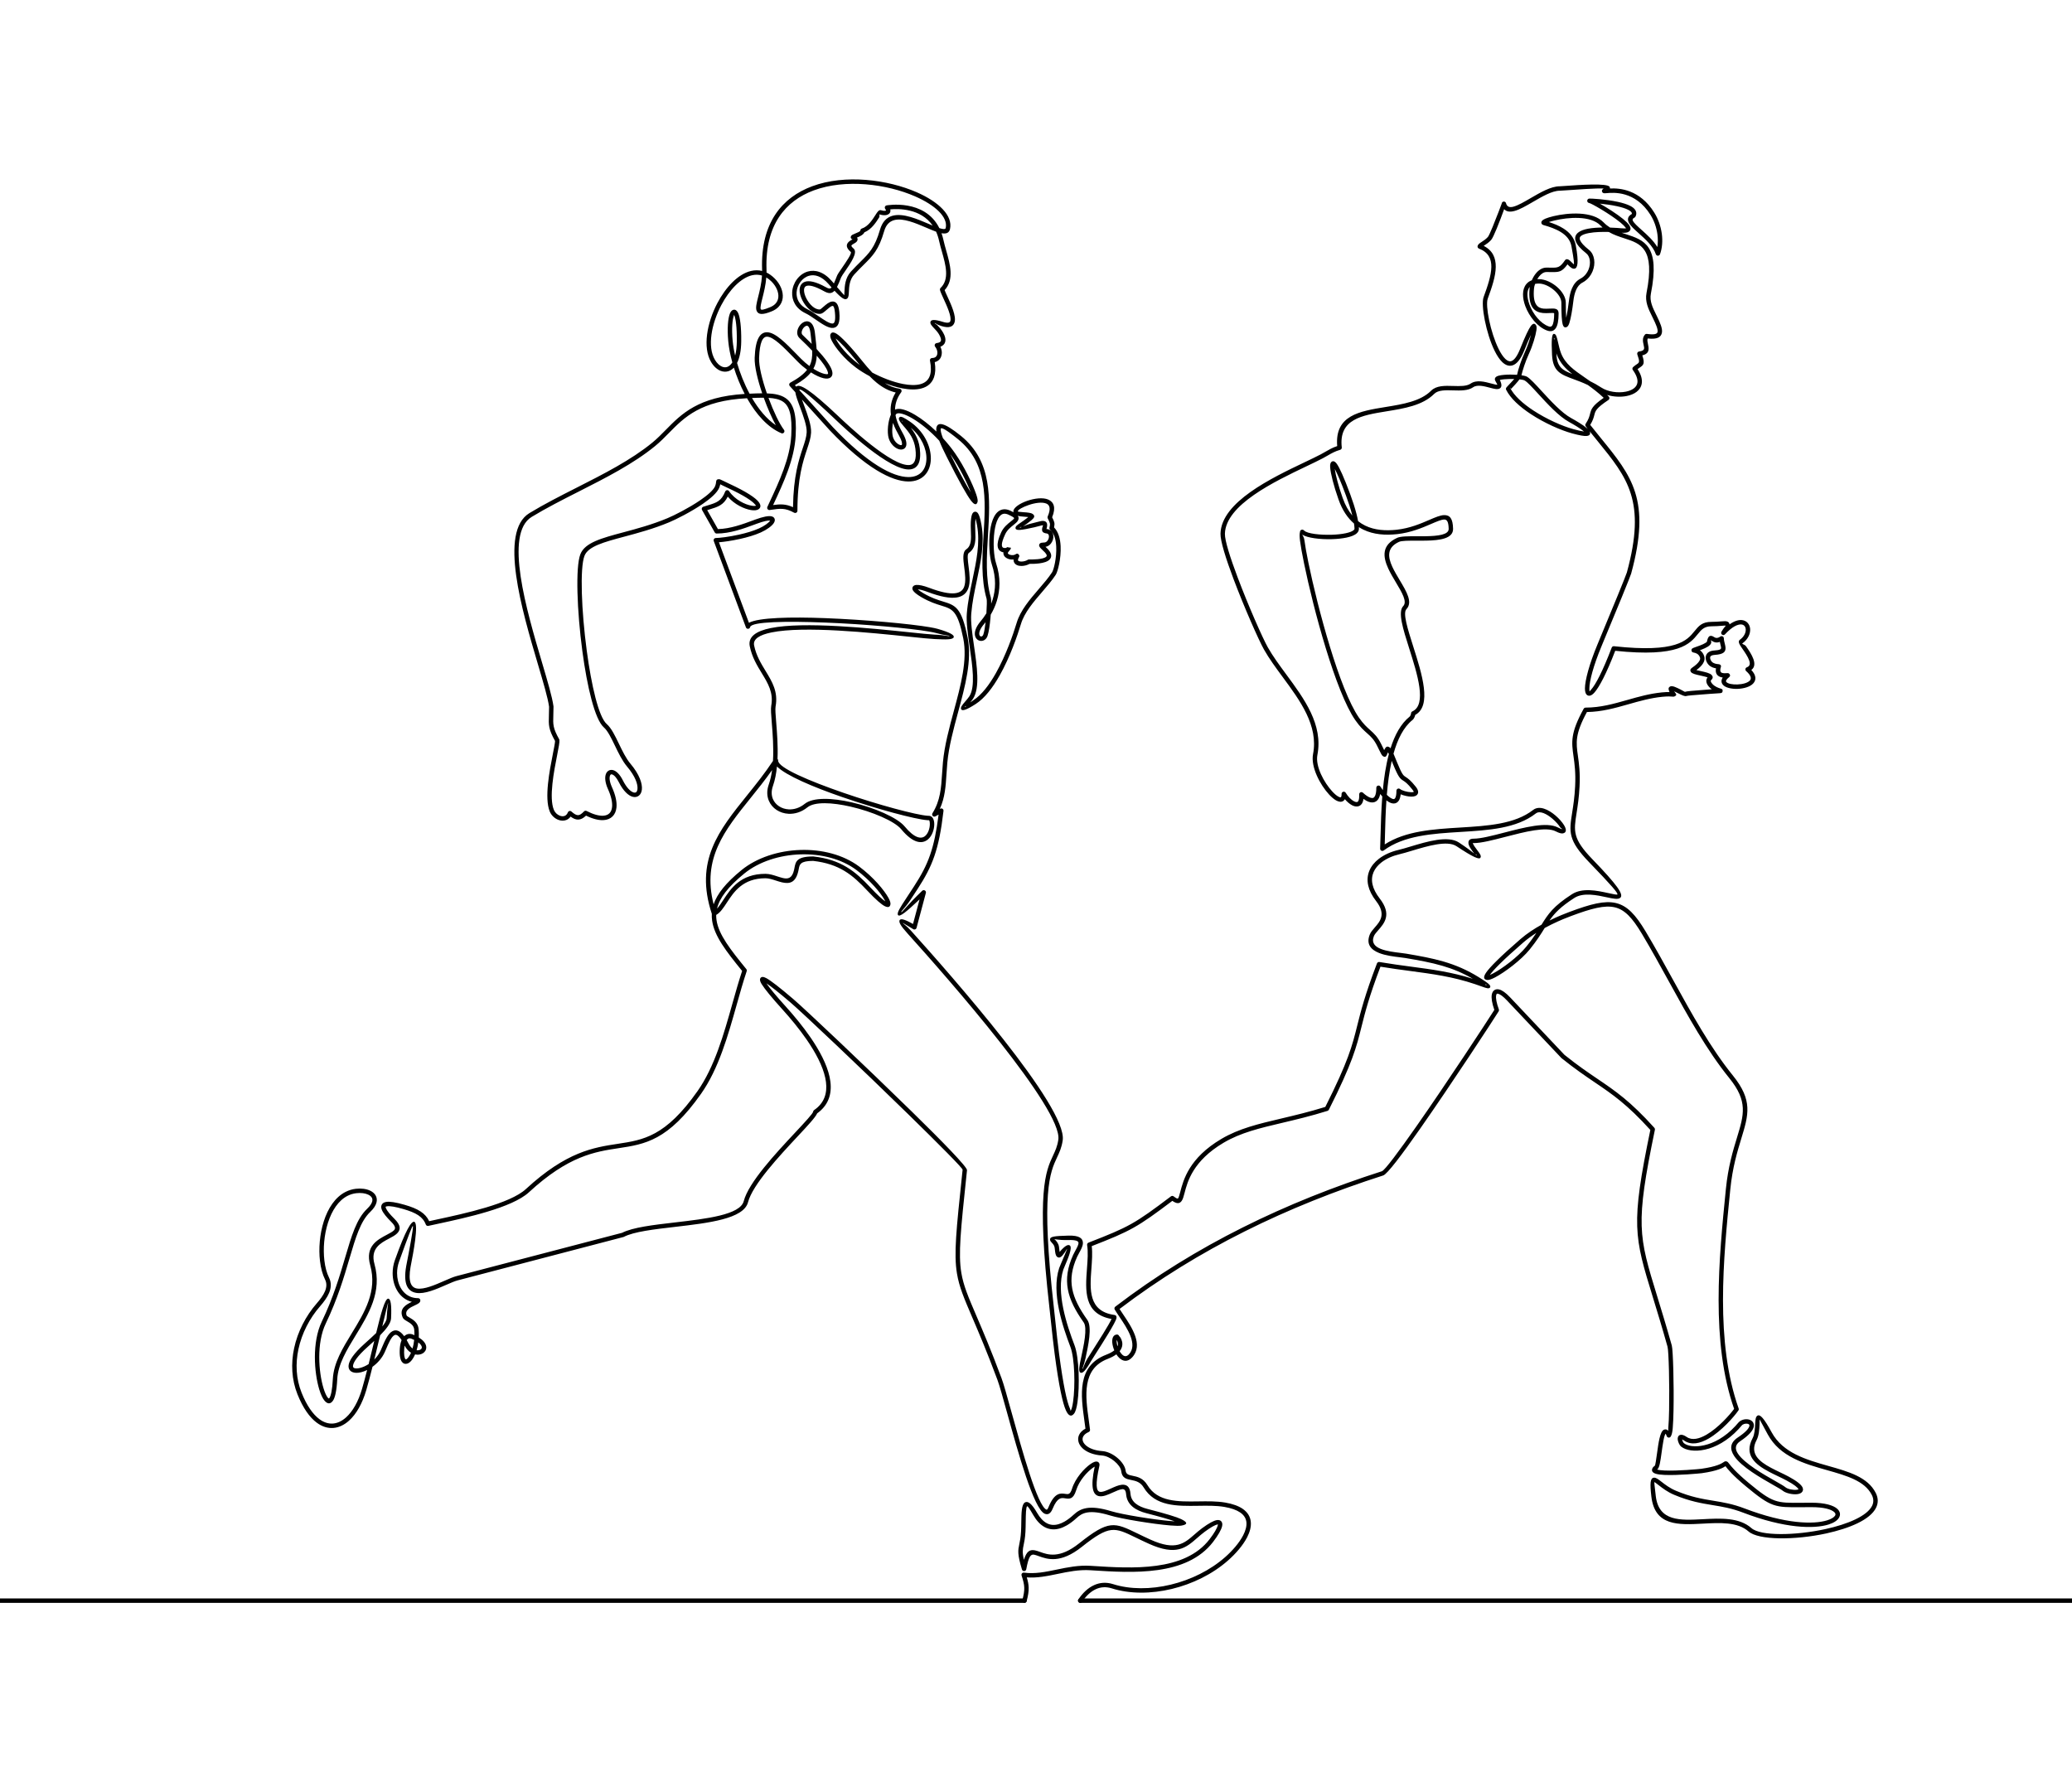 <?xml version="1.0" encoding="UTF-8"?> <svg xmlns="http://www.w3.org/2000/svg" width="1673" height="1439" viewBox="0 0 1673 1439" fill="none"> <path fill-rule="evenodd" clip-rule="evenodd" d="M828.95 1292.79C828.708 1293.74 827.738 1294.32 826.785 1294.07C825.831 1293.83 825.256 1292.86 825.499 1291.91C826.592 1287.67 827.112 1284.73 827.019 1281.87C826.927 1279.03 826.217 1276.15 824.849 1272.05C824.542 1271.12 825.048 1270.11 825.982 1269.8C826.249 1269.71 826.523 1269.69 826.785 1269.73C835.605 1270.95 844.298 1269.14 853.28 1267.27C861.954 1265.47 870.893 1263.61 880.673 1264.24L881.883 1264.32C913.868 1266.37 956.484 1269.1 976.689 1242.72C980.511 1237.74 982.777 1233.79 983.285 1231.46C983.387 1230.97 983.428 1230.71 983.407 1230.68C983.356 1230.62 983.346 1230.81 983.031 1230.86C981.12 1231.19 977.736 1233.03 972.695 1236.76C970.54 1238.35 968.599 1240.05 966.719 1241.69C957.531 1249.71 949.857 1256.41 927.7 1246.45C923.584 1244.6 920.118 1242.91 917.059 1241.43C899.811 1233.04 895.888 1231.14 873.468 1248.95C856.161 1262.71 845.577 1258.89 838.593 1256.37C837.197 1255.87 835.959 1255.42 834.945 1255.24C832.271 1254.75 830.524 1256.64 828.636 1267.02C828.464 1267.99 827.537 1268.63 826.568 1268.46C825.886 1268.34 825.365 1267.84 825.177 1267.22C821.363 1254.65 821.945 1251.87 823.032 1246.67C823.528 1244.3 824.14 1241.38 824.418 1236.52C824.552 1234.13 824.587 1231.56 824.621 1229.03C824.716 1221.72 824.812 1214.65 827.579 1213.05C829.866 1211.72 832.938 1213.76 837.363 1221.43C838.522 1223.44 839.741 1225.12 841.013 1226.5C843.751 1229.47 846.699 1230.94 849.761 1231.18C852.895 1231.43 856.223 1230.43 859.628 1228.47C862.029 1227.08 864.479 1225.21 866.934 1222.94C869.509 1220.57 872.511 1218.43 877.35 1217.63C881.984 1216.87 888.276 1217.38 897.494 1220.21C905.95 1222.79 931.43 1226.97 945.375 1228.1C946.503 1228.19 947.55 1228.26 948.505 1228.31C944.135 1226.77 936.817 1224.64 925.698 1221.78C921.44 1220.69 917.577 1219.07 914.66 1216.67C911.601 1214.14 909.589 1210.8 909.243 1206.35C908.989 1203.15 907.79 1202.22 906.143 1202.35L906.123 1202.35C904.09 1202.51 901.326 1203.77 898.541 1205.03C894.536 1206.85 890.481 1208.68 887.208 1207.95C882.523 1206.89 880.256 1201.13 883.895 1184.14C883.468 1184.38 882.98 1184.68 882.452 1185.06C878 1188.19 871.403 1195.27 868.934 1203.21C866.584 1210.76 863.469 1210.28 859.835 1209.72C857.045 1209.29 853.77 1208.78 849.907 1218.2C848.307 1222.1 846.152 1223.25 843.581 1222.19C834.748 1218.57 822.01 1172.61 813.233 1140.94C809.835 1128.68 807.038 1118.59 805.382 1114.14C796.842 1091.18 790.123 1075.53 785.019 1063.63C778.41 1048.22 774.484 1039.07 772.685 1028.23C770.07 1012.47 772.061 993.583 776.962 947.07L777.241 944.428C777.371 943.197 757.892 923.662 733.474 899.771C696.356 863.453 647.928 817.686 638.429 809.547C628.88 801.364 622.543 796.38 618.838 793.959C621.551 797.933 627.035 804.476 634.225 812.416C640.933 819.823 648.218 828.568 654.5 837.713C661.712 848.21 667.602 859.231 669.811 869.379C672.101 879.894 670.504 889.49 662.536 896.707C661.693 897.472 660.786 898.203 659.819 898.895C658.443 902.106 652.226 908.762 644.328 917.217C629.194 933.416 607.668 956.462 603.97 970.701C600.482 984.134 571.972 987.447 545.167 990.562C528.106 992.544 511.753 994.445 503.747 998.621C503.624 998.684 503.498 998.733 503.369 998.766L369.477 1033.78C367.16 1034.38 363.883 1035.81 360.235 1037.41C352.358 1040.87 342.82 1045.05 335.99 1043.85C329.329 1042.69 325.396 1037.01 327.975 1022.26L328.412 1019.99C329.852 1012.6 334.224 990.197 333.318 989.872C332.9 989.723 329.98 996.913 322.201 1018.68C321.133 1021.67 320.612 1024.83 320.612 1027.92C320.612 1032.25 321.633 1036.46 323.602 1039.9C325.522 1043.26 328.357 1045.9 332.027 1047.21C333.703 1047.81 335.563 1048.13 337.601 1048.13C338.588 1048.13 339.389 1048.93 339.389 1049.92C339.443 1051.84 337.453 1052.76 334.919 1053.94C331.471 1055.54 326.435 1057.87 328.434 1062.34C328.534 1062.56 329.431 1063.08 330.515 1063.71L330.611 1063.77C333.6 1065.52 337.549 1067.88 338.013 1073.19C338.215 1075.51 338.246 1077.74 338.137 1079.87C341.612 1082.01 343.38 1084.28 343.948 1086.31C344.569 1088.53 343.894 1090.49 342.432 1091.87C341.112 1093.11 339.125 1093.84 336.932 1093.78C336.35 1093.76 335.751 1093.68 335.144 1093.55C334.416 1095.24 333.607 1096.67 332.777 1097.79C331.593 1099.4 330.295 1100.48 329.027 1100.92C327.346 1101.51 325.805 1101.14 324.597 1099.65C323.21 1097.94 322.418 1094.4 322.826 1088.7C323.018 1086.01 323.509 1083.85 324.204 1082.17L324.27 1082.02C321.812 1078.16 319.982 1077.23 318.545 1077.95C315.999 1079.23 313.712 1084.59 311.656 1089.42L310.791 1091.42C308.527 1096.57 304.785 1100.65 300.773 1103.52C299.099 1110.2 297.403 1116.67 295.756 1122.31C292.538 1133.34 287.626 1141.78 281.888 1146.97C277.968 1150.51 273.653 1152.56 269.199 1152.92C264.72 1153.28 260.154 1151.93 255.768 1148.68C250.081 1144.47 244.688 1136.99 240.209 1125.81C235.378 1113.75 234.861 1100.87 237.466 1088.6C240.321 1075.16 246.939 1062.43 255.733 1052.35C258.476 1049.21 261.029 1045.88 262.426 1042.5C263.725 1039.37 264.011 1036.17 262.436 1033.03C260.414 1028.99 259.046 1023.85 258.373 1018.19C257.181 1008.17 258.139 996.368 261.452 986.045C264.818 975.55 270.64 966.525 279.149 962.262C281.635 961.017 284.334 960.181 287.248 959.834C291.644 959.311 295.826 959.884 298.894 961.346C300.786 962.246 302.29 963.499 303.222 965.061C304.201 966.701 304.532 968.625 304.016 970.778C303.455 973.12 301.859 975.727 298.944 978.502C291.035 986.03 287.157 999.188 282.121 1016.29C277.759 1031.09 272.541 1048.8 263.048 1068.56C255.422 1084.43 257.248 1107.81 261.191 1120.79C262.307 1124.46 263.563 1127.22 264.776 1128.62C265.223 1129.14 265.625 1129.27 265.903 1128.88C267.227 1127.01 268.289 1122.17 268.745 1113.38C269.418 1100.38 276.67 1088.52 284.143 1076.29C294.256 1059.75 304.794 1042.5 298.926 1021.57C294.64 1006.28 304.59 1001.03 312.382 996.915C314.766 995.658 316.923 994.519 318.124 993.309C319.527 991.897 319.372 989.977 315.853 986.485C312.252 982.909 309.427 979.527 308.341 976.902C307.695 975.339 307.6 973.929 308.193 972.74C308.805 971.51 310.029 970.699 311.98 970.411C314.739 970.002 319.476 970.66 326.807 972.788C332.066 974.315 336.34 975.971 339.683 978.197C342.739 980.232 345.013 982.721 346.53 985.971C348.672 985.497 350.688 985.062 352.844 984.598C375.027 979.818 411.756 971.904 424.606 960.05C457.394 929.807 479.337 926.475 498.796 923.521C519.535 920.374 537.363 917.666 563.173 881.009C576.978 861.402 584.388 835.097 591.36 810.341C593.93 801.219 596.442 792.305 599.217 783.929C586.313 768.074 576.783 755.762 575 743.376C574.731 741.508 574.639 739.649 574.733 737.786C560.644 695.05 580.417 670.478 603.175 642.203C610.19 633.489 617.494 624.413 624.125 614.372C624.775 603.462 623.863 592.189 623.171 583.63C622.657 577.266 622.259 572.356 622.715 569.88C624.669 559.252 620.091 551.748 615.107 543.579C611.274 537.299 607.213 530.646 605.402 521.836C603.806 514.068 610.578 509.52 622.189 507.133C649.054 501.608 703.504 507.286 734.493 510.52C743.69 511.478 750.81 512.222 754.441 512.385L756.234 512.467C761.762 512.723 766.502 513.988 766.648 513.472C766.765 513.063 763.65 513.328 756.051 511.159C754.69 510.771 752.679 510.351 750.125 509.914C734.327 507.208 698.584 503.927 666.406 502.662C634.894 501.423 606.961 501.858 605.713 506.229L605.709 506.244C605.532 507.199 604.623 507.838 603.661 507.679C602.97 507.564 602.439 507.066 602.246 506.439L576.299 436.787C575.956 435.865 576.425 434.837 577.348 434.495C577.552 434.419 577.762 434.383 577.969 434.383C580.85 434.376 588.515 433.481 596.715 431.663C602.324 430.419 608.163 428.745 612.85 426.637C617.275 424.648 620.542 422.233 621.743 420.454L621.854 420.302C620.17 420.078 616.713 420.759 610.954 422.884L609.374 423.469C600.335 426.816 589.647 430.773 578.653 430.773C577.935 430.773 577.317 430.351 577.031 429.742L566.843 411.744C566.358 410.89 566.658 409.792 567.515 409.315C567.622 409.254 567.732 409.203 567.845 409.162C569.047 408.776 570.305 408.39 571.479 408.024L571.558 408.003C578.556 405.859 582.529 404.619 585.537 396.884C585.891 395.969 586.925 395.512 587.843 395.868C588.214 396.01 588.51 396.264 588.706 396.579C593.447 403.531 601.592 407.424 606.903 408.298C608.672 408.593 609.963 408.573 610.471 408.217C610.519 408.186 610.195 408.024 609.759 407.455C607.579 404.639 600.975 400.106 587.252 393.774C585.004 392.737 583.446 391.965 582.316 391.406C582.009 391.253 581.757 391.111 581.548 390.999C581.421 391.731 581.198 392.656 580.744 393.764C579.079 397.84 573.746 402.505 567.326 406.896C557.917 413.319 546.029 419.296 540.38 421.664C527.652 426.98 515.175 430.318 504.322 433.221C487.632 437.685 474.911 441.088 471.927 448.775C468.113 458.598 469.461 493.249 473.767 525.389C477.488 553.166 483.357 578.873 489.902 584.586C493.624 587.835 496.572 593.949 499.702 600.442C502.496 606.237 505.445 612.351 509.058 616.628C516.396 625.312 518.768 632.811 518.266 637.472C518.031 639.663 517.178 641.343 515.884 642.384C514.502 643.494 512.714 643.84 510.709 643.287C507.381 642.368 503.267 638.7 499.64 631.481C497.71 627.64 495.726 625.689 494.172 625.256C493.795 625.151 493.48 625.164 493.249 625.284C492.993 625.415 492.766 625.705 492.586 626.137C491.851 627.907 492.129 631.176 494.131 635.596C497.064 642.074 498.199 647.64 497.759 651.947C497.447 654.987 496.358 657.442 494.563 659.204C492.755 660.979 490.287 662.002 487.232 662.169C483.45 662.375 478.709 661.239 473.18 658.539C471.019 660.596 469.031 661.672 466.84 661.725C464.872 661.772 462.92 660.975 460.715 659.305C459.807 660.593 458.662 661.478 457.385 662.008C456.328 662.449 455.191 662.634 454.035 662.599C452.916 662.563 451.788 662.321 450.708 661.901C447.846 660.787 445.216 658.394 443.926 655.293C439.38 644.372 443.722 622.312 446.423 608.591C447.421 603.524 448.183 599.647 448.17 598.254C442.829 588.639 442.935 585.502 443.206 577.537C443.269 575.676 443.342 573.523 443.344 570.622C442.353 563.423 438.659 550.938 434.272 536.109C421.413 492.645 402.69 429.356 427.457 414.295C439.399 407.038 452.482 400.401 465.676 393.703C487.444 382.665 509.521 371.464 526.745 357.347C530.569 354.206 534.004 350.71 537.493 347.162C550.276 334.142 563.81 320.36 601.288 318.063C597.708 311.182 594.764 303.884 592.547 296.831C591.241 298.213 589.784 299.148 588.249 299.656C586.13 300.358 583.912 300.236 581.775 299.382C578.935 298.254 576.245 295.814 574.172 292.308C567.228 280.568 570.758 260.779 579.246 244.68C582.608 238.297 586.754 232.473 591.332 227.93C596.007 223.305 601.158 219.992 606.43 218.762C609.409 218.071 612.407 218.03 615.363 218.762L615.336 217.562C614.031 179.641 631.817 159.313 655.677 150.42C669.084 145.419 684.386 144.067 699.246 145.256C714.07 146.425 728.498 150.125 740.187 155.217C757.939 162.962 769.477 174.091 767.079 184.896C766.345 188.199 763.853 188.982 760.201 188.301C760.819 190.028 761.354 191.878 761.786 193.87C762.362 196.533 763.155 199.328 763.963 202.184C767.171 213.497 770.622 225.683 762.725 234.241C763.143 235.42 763.993 237.27 764.982 239.415C768.024 246.031 772.286 255.311 770.728 260.291C769.654 263.727 766.54 265.262 760.025 263.219C755.938 261.948 754.842 260.464 754.716 260.871C754.601 261.237 755.782 261.501 756.919 262.7C757.606 263.432 758.35 264.215 759.127 265.129C759.557 265.627 761.278 267.803 762.37 270.283C763.033 271.777 763.482 273.423 763.354 274.988C763.206 276.777 762.357 278.383 760.37 279.471C760.044 279.644 759.684 279.806 759.292 279.959C760.067 281.534 760.459 283.211 760.459 284.807C760.459 285.986 760.238 287.134 759.797 288.181C759.34 289.269 758.648 290.224 757.719 290.966C756.895 291.637 755.899 292.125 754.734 292.399C755.528 297.4 755.26 301.415 754.153 304.586C752.451 309.464 748.863 312.3 744.126 313.601C739.667 314.831 734.201 314.648 728.388 313.52C723.877 312.646 719.124 311.192 714.461 309.383C718.118 311.67 722.056 313.256 726.438 313.876C727.414 314.008 728.096 314.912 727.962 315.888C727.919 316.193 727.801 316.467 727.629 316.701C724.076 321.559 722.738 326.286 722.682 330.687C724.377 329.934 726.618 329.935 729.243 330.626C732.004 331.347 735.303 332.831 738.892 334.976C744.198 338.137 750.21 342.751 756.116 348.433C755.964 347.498 755.918 346.674 755.993 345.983C756.619 340.292 762.057 340.688 775.93 351.96C801.31 372.572 799.515 402.393 797.713 432.308C796.664 449.71 795.614 467.152 800.049 482.523C800.247 483.211 800.336 485.015 800.318 487.442C800.747 486.35 801.146 485.215 801.506 484.038C803.87 476.294 804.511 466.731 800.823 455.697C798.989 450.21 798.051 438.408 799.423 428.529C800.031 424.157 801.095 420.109 802.733 417.07C804.55 413.695 807.073 411.48 810.466 411.215C812.103 411.083 813.904 411.439 815.875 412.354C816.801 412.791 817.614 413.207 818.325 413.614C818.249 413.309 818.222 412.984 818.241 412.658C818.401 409.874 823.396 406.438 829.425 404.365C835.18 402.393 842.026 401.448 846.383 403.348C850.779 405.28 852.819 409.599 849.532 417.649L849.701 417.995C851.245 421.125 851.857 422.375 851.092 425.835C854.634 429.45 856.093 435.101 856.389 440.992C856.88 450.813 854.065 461.598 852.445 464.072C849.453 468.639 845.53 473.193 841.51 477.858C834.478 486.018 827.129 494.546 824.325 503.867C821.466 513.372 815.526 530.515 807.247 545.201L807.165 545.334C801.665 555.063 795.12 563.731 787.713 568.483C780.149 573.337 777.038 574.154 776.153 572.776C775.176 571.254 777.074 569.038 779.234 566.523C780.543 564.997 781.978 563.324 782.736 562.118C787.613 554.358 785.22 537.88 782.952 522.254C781.484 512.145 780.065 502.38 780.656 495.182C781.405 486.057 783.315 477.02 785.206 468.061C788.354 453.16 791.457 438.47 788.912 424.227C788.486 421.847 788.07 420.038 787.677 418.737C787.467 420.2 787.352 422.172 787.364 424.542C787.371 425.894 787.43 427.328 787.489 428.744C787.78 435.788 788.055 442.421 782.284 446.414C780.784 447.452 781.388 452.128 782.078 457.479C782.843 463.413 783.703 470.075 781.792 475.112C778.95 482.603 770.634 486.144 748.872 477.888C745.488 476.604 742.777 475.935 741.052 475.832C741.937 476.656 743.455 477.729 745.718 479.053C752.078 482.775 757.12 484.329 761.215 485.593C771.525 488.77 776.366 490.264 781.285 514.805C784.949 533.081 779.328 553.842 773.599 574.999C769.891 588.701 766.133 602.574 764.894 615.841C764.619 618.798 764.424 621.837 764.236 624.801C763.596 634.822 763.011 643.988 758.823 653.123L759.189 652.924C760.053 652.453 761.138 652.772 761.607 653.637C761.789 653.972 761.852 654.339 761.813 654.691C759.965 670.549 757.717 681.699 754.458 691.172C751.19 700.673 746.913 708.46 741.012 717.58C738.969 720.736 736.9 723.875 735.096 726.613C730.832 733.085 727.252 735.915 727.76 736.446C728.227 736.932 732.314 730.985 744.615 719.196C745.324 718.513 746.455 718.534 747.137 719.244C747.584 719.708 747.73 720.353 747.577 720.936L740.055 749.145C739.805 750.098 738.829 750.667 737.875 750.416C737.676 750.364 737.494 750.28 737.332 750.171C731.75 746.949 729.194 745.147 729.099 745.235C728.742 745.563 731.526 746.965 735.405 751.268C751.902 769.566 783.455 805.19 810.398 839.453C837.571 874.009 860.077 907.335 858.057 920.772C857.179 926.614 855.443 930.321 853.522 934.426C847.808 946.637 840.351 962.567 850.884 1055.37C851.347 1059.46 851.804 1063.74 852.264 1068.04C853.144 1076.29 854.033 1084.61 855.111 1092.8C858.509 1118.63 861.487 1131.99 863.897 1137.25C864.419 1138.38 864.333 1139.25 864.45 1139.11C865.243 1138.11 865.925 1135.4 866.455 1131.67C868.239 1119.16 867.812 1096.77 864.28 1087.49C861.179 1079.34 857.312 1068.45 855 1057.12C852.664 1045.67 851.932 1033.81 855.187 1023.9C855.409 1023.22 855.996 1021.85 856.73 1020.14C858.647 1015.66 861.719 1008.48 861.587 1008.37C861.351 1008.17 860.904 1009.99 858 1013.46C856.222 1015.6 854.764 1015.77 853.477 1014.69L853.293 1014.52C852.257 1013.45 852.021 1011.37 851.765 1009.1C851.696 1008.48 851.624 1007.84 851.531 1007.2C851.293 1005.52 850.107 1004.25 849.286 1003.37C848.481 1002.51 847.873 1001.85 847.844 1000.84C847.775 998.375 850.881 997.961 862.59 997.632C871.478 997.383 874.273 999.827 874.374 1003.42C874.446 1005.96 872.908 1008.76 871.396 1011.5C870.79 1012.61 870.187 1013.7 869.757 1014.64C865.431 1024.14 864.256 1032.36 865.745 1040.4C867.246 1048.52 871.472 1056.57 877.919 1065.64C881.984 1071.36 878.702 1086.45 876.435 1096.87C875.375 1101.74 873.718 1104.9 874.149 1105.15C874.559 1105.38 874.751 1102.64 877.899 1097.12C878.254 1096.5 879.535 1094.49 881.303 1091.73C886.324 1083.86 895.38 1069.7 897.504 1064.94C874.917 1060.83 876.319 1042.07 877.665 1024.09C878.173 1017.34 878.671 1010.7 877.777 1005.25C877.634 1004.38 878.153 1003.55 878.966 1003.27C895.278 996.938 904.609 993.117 913.481 988.138C922.354 983.159 930.831 976.982 945.477 965.925C946.168 965.402 947.123 965.461 947.743 966.02C949.928 967.665 950.853 968.025 951.219 967.549C951.829 966.734 952.337 964.825 952.998 962.276C955.498 952.707 960.122 934.961 986.172 919.563C1000.43 911.137 1015.94 907.476 1034.57 903.079C1045.27 900.553 1057.02 897.78 1070.1 893.724C1088.72 856.727 1091.82 844.327 1095.82 828.292C1098.7 816.747 1102.05 803.333 1111.81 777.848C1112.13 777.021 1112.99 776.565 1113.83 776.731C1122.83 778.266 1131.15 779.376 1139.15 780.443C1156.27 782.724 1172.07 784.832 1189.23 790.275C1180.94 785.45 1172.97 782.235 1164.74 779.82C1155.44 777.091 1145.72 775.368 1134.78 773.501C1133.65 773.306 1132.12 773.123 1130.4 772.918C1125.41 772.32 1118.8 771.529 1113.59 769.459C1107.1 766.878 1102.85 762.485 1106 754.552C1106.8 752.534 1108.39 750.727 1110.1 748.77C1114.27 743.998 1119.39 738.159 1111.15 727.565C1107.74 723.179 1105.71 719.008 1104.79 715.113C1103.74 710.612 1104.18 706.492 1105.75 702.825C1107.29 699.203 1109.91 696.063 1113.25 693.472C1117.59 690.095 1123.17 687.632 1129.12 686.238C1131.92 685.583 1135.33 684.556 1139.04 683.441C1152.29 679.459 1169.16 674.388 1177.98 680.234C1184.76 684.733 1188.5 687.681 1190.46 689.24C1190.37 689.157 1190.29 689.066 1190.21 688.963C1188.19 686.301 1185.65 682.957 1185.65 680.526C1185.64 678.469 1186.79 677.147 1189.81 677.147C1195.66 677.147 1204.81 674.773 1214.58 672.239C1230.85 668.016 1248.81 663.359 1257.88 668.082C1259.81 669.093 1260.89 669.461 1261.31 669.368C1261.73 669.276 1260.3 668.873 1259.74 667.97C1258.48 665.945 1256.26 663.413 1253.65 661.169C1249.08 657.247 1243.38 654.204 1240.09 656.767C1224.39 668.95 1202.01 670.32 1179.24 671.712C1156.64 673.094 1133.65 674.501 1117.21 686.692C1116.42 687.279 1115.3 687.113 1114.71 686.323C1114.47 685.982 1114.35 685.583 1114.37 685.19C1114.51 681.735 1114.61 677.897 1114.72 673.739C1114.97 664.619 1115.25 653.962 1116.1 643.045C1115.52 642.415 1114.97 641.758 1114.44 641.086C1114.21 642.202 1113.91 643.166 1113.54 643.983C1112.72 645.805 1111.53 646.965 1110.05 647.527C1108.61 648.075 1106.99 648.01 1105.23 647.401C1103.87 646.931 1102.41 646.123 1100.9 645.017C1100.69 646.639 1100.25 647.891 1099.65 648.823C1098.72 650.264 1097.44 650.99 1095.95 651.142L1095.89 651.147C1094.61 651.265 1093.22 650.921 1091.82 650.226L1091.69 650.15C1089.73 649.134 1087.67 647.375 1085.91 645.275C1085.54 645.902 1085.07 646.384 1084.54 646.73C1082.96 647.723 1080.97 647.466 1078.79 646.243C1077.06 645.263 1075.09 643.595 1073.11 641.454C1065.92 633.668 1058.2 619.184 1060.2 608.846C1064.64 585.886 1049.78 565.745 1035.7 546.66C1030.17 539.158 1024.75 531.814 1020.57 524.403C1016.4 517.006 1004.66 490.518 995.919 467.312C989.912 451.345 985.298 436.821 985.471 430.825C986.162 405.31 1026.68 385.968 1053.33 373.263C1058.39 370.844 1062.95 368.669 1066.4 366.86C1067.67 366.199 1068.94 365.457 1070.19 364.726C1073.09 363.049 1075.9 361.412 1079.7 360.172C1077.64 335.291 1097.61 332.049 1118.95 328.583C1132.65 326.357 1146.96 324.029 1155.49 315.492C1159.76 311.213 1166.6 311.416 1173.4 311.629C1178.81 311.792 1184.21 311.955 1187.47 309.698C1192.18 306.456 1198.8 308.224 1203.94 309.597C1206.49 310.278 1208.59 310.837 1209.05 310.593C1209.06 310.593 1208.58 309.698 1207.27 307.289C1206.97 306.73 1206.91 306.171 1207.06 305.602C1207.34 304.504 1208.45 303.763 1210.1 303.325C1211.24 303.021 1212.73 302.797 1214.41 302.655C1217.54 302.38 1221.44 302.37 1224.92 302.614C1225.3 300.652 1226.22 297.42 1227.43 293.873C1228.48 290.763 1229.78 287.378 1231.19 284.349C1233.29 279.806 1235.07 274.511 1236.13 270.364C1234.74 273.25 1232.98 277.347 1230.76 282.906C1227.78 290.377 1224.49 294.066 1221.14 295.032C1218.28 295.855 1215.54 294.788 1213.01 292.389C1210.8 290.285 1208.7 287.094 1206.83 283.292C1199.9 269.276 1195.58 246.235 1197.9 239.913C1201.12 231.101 1204.08 222.502 1204.16 215.479C1204.23 208.893 1201.69 203.597 1194.15 200.711C1193.3 200.375 1192.84 199.471 1193.06 198.607C1193.42 197.214 1194.72 196.371 1196.45 195.253C1197.91 194.307 1199.78 193.088 1201.36 191.329C1202.01 190.598 1203.49 187.315 1205.16 183.28C1208.53 175.138 1212.5 164.497 1212.5 164.456C1212.53 163.48 1213.35 162.698 1214.33 162.728C1215.14 162.748 1215.81 163.307 1216 164.049C1216.83 167.129 1219 167.668 1221.97 166.875C1225.74 165.879 1230.69 162.992 1235.91 159.953C1243.81 155.359 1252.32 150.41 1259.35 150.41C1259.85 150.41 1261.67 150.277 1264.24 150.094C1274.88 149.332 1297.83 147.696 1299.62 150.826C1299.88 151.284 1299.99 151.731 1299.95 152.178C1307.94 151.812 1324.02 152.991 1335.69 171.622C1338.9 176.754 1340.94 182.69 1341.77 188.524C1342.59 194.49 1342.14 200.396 1340.33 205.295C1339.99 206.22 1338.96 206.697 1338.04 206.362C1337.51 206.159 1337.12 205.742 1336.96 205.234C1334.82 198.759 1328.44 193.057 1323.19 188.362C1319.62 185.17 1316.52 182.406 1315.24 179.844C1313.83 177.049 1314.23 174.701 1317.54 172.811C1317.58 172.689 1317.6 172.587 1317.61 172.475C1317.73 171.449 1316.62 170.432 1314.8 169.477C1312.49 168.247 1309.15 167.261 1305.53 166.479C1300.93 165.483 1295.92 164.822 1291.81 164.415C1297.73 167.78 1305.44 172.638 1310.5 176.785L1310.61 176.887C1312.72 178.614 1314.4 180.251 1315.37 181.643C1316.89 183.828 1317.02 185.688 1315.2 187.02C1314.15 187.802 1312.25 188.138 1309.31 187.914C1310.45 188.301 1311.59 188.677 1312.72 189.043C1327.55 193.85 1340.67 198.099 1332.97 237.169C1331.81 243.074 1334.45 248.43 1337.13 253.837L1337.93 255.453C1340.5 260.729 1342.49 265.312 1341.88 268.626C1341.21 272.295 1338.02 274.155 1330.41 273.281C1329.91 274.551 1330.26 276.208 1330.61 277.784C1330.77 278.505 1330.92 279.217 1331.02 280.009C1331.43 283.13 1330.83 285.762 1326.05 286.931C1328.3 293.842 1327.01 294.727 1323.73 296.953C1323.28 297.258 1322.78 297.593 1322.23 298.02C1325.18 302.543 1326.1 306.415 1325.61 309.607C1325.16 312.463 1323.62 314.719 1321.37 316.427C1319.25 318.033 1316.5 319.13 1313.47 319.73C1308.52 320.716 1302.71 320.411 1297.62 318.876L1298.97 320.187C1299.67 320.878 1299.67 322.007 1298.98 322.708C1298.89 322.799 1298.8 322.871 1298.69 322.942C1288.71 329.589 1288.15 331.784 1287.31 335.077C1286.8 337.09 1286.19 339.458 1284 343.046C1287.04 346.898 1289.85 350.354 1292.54 353.667C1317.74 384.596 1333.27 403.674 1317.04 463.137C1316.73 464.243 1313.85 471.484 1309.58 481.949C1305.19 492.688 1299.29 506.976 1293.18 521.6C1286.45 537.751 1283.39 549.842 1283.3 555.741C1283.28 557.313 1283.34 558.172 1283.47 558.245C1283.48 558.25 1283.89 557.754 1284.78 556.748C1288.37 552.704 1294.05 542.009 1301.34 522.895C1301.64 522.088 1302.47 521.634 1303.3 521.767C1353.82 527.298 1362.15 517.044 1368.15 509.654C1371.56 505.466 1374.3 502.081 1381.97 502.081C1385.19 502.081 1387.72 501.874 1389.65 501.718C1392.25 501.505 1393.89 501.372 1395.02 502.003C1395.99 502.543 1396.44 503.21 1396.42 504.157C1400.36 501.355 1403.74 500.389 1406.38 500.637C1408.4 500.825 1410.02 501.684 1411.17 502.979C1412.3 504.249 1412.97 505.915 1413.12 507.757C1413.41 511.512 1411.51 516.121 1406.91 519.438C1406.05 520.055 1408.67 520.135 1409.89 521.895C1411.93 524.838 1414.53 528.612 1415.76 532.146C1416.97 535.667 1416.91 538.875 1414.08 540.916C1418.23 545.408 1418.07 549.048 1415.65 551.765C1413.18 554.545 1408 555.997 1403.05 556.184C1398.02 556.373 1393.04 555.23 1391.08 552.827C1389.77 551.216 1389.55 549.267 1390.98 547.041C1390.44 546.969 1389.89 546.856 1389.35 546.679C1386.81 545.845 1384.76 543.925 1385.54 539.608C1383.8 539.341 1381.37 538.671 1379.5 536.646C1378.7 535.771 1377.94 534.499 1377.53 533.145L1377.51 533.054C1377.18 531.903 1377.1 530.666 1377.43 529.499C1377.79 528.214 1378.61 527.064 1380.07 526.259C1381.11 525.691 1382.48 525.306 1384.25 525.198C1388.77 524.918 1389.74 524.154 1389.67 522.992C1389.63 522.346 1389.41 521.481 1389.17 520.527C1388.99 519.811 1388.79 519.051 1388.64 518.237C1385.5 519.477 1383.44 518.204 1381.96 517.292C1381.68 517.116 1381.44 516.967 1381.42 516.962C1380.99 516.879 1381.98 517.474 1381.69 518.945C1381.47 520.082 1380.44 521.15 1378.98 522.078L1378.85 522.151C1377.5 522.99 1375.73 523.805 1373.99 524.457L1372.54 524.992C1373.89 525.899 1375.22 527.35 1376.02 529.727C1376.6 531.427 1376.48 533.382 1375.11 535.605C1374.12 537.229 1372.41 539.035 1369.71 541.033C1370.68 541.272 1372.04 541.571 1373.45 541.879C1376.94 542.647 1380.67 543.468 1382.05 544.989C1383.21 546.285 1383.25 547.656 1381.63 549.121L1381.6 549.149C1381.33 549.411 1381.26 549.731 1381.33 550.069C1381.46 550.692 1381.91 551.416 1382.57 552.143L1382.72 552.302C1384.87 554.579 1387.77 555.484 1389 555.866C1390.37 556.293 1391.16 556.542 1390.88 558.145C1390.61 559.594 1389.7 559.659 1387.52 559.768C1386.24 559.833 1384.11 559.942 1380.64 560.223L1374.24 560.72C1367.95 561.197 1362.58 561.603 1361.65 561.946C1360.35 562.419 1357.93 561.209 1355.3 559.893C1354.06 559.275 1352.77 558.626 1351.78 558.157C1352.05 558.605 1352.3 558.916 1352.46 559.129V559.137C1353.58 560.583 1354.11 561.242 1352.09 562.277L1352.08 562.281C1351.55 562.553 1351.15 562.516 1350.39 562.446C1349.31 562.347 1346.91 562.123 1342.22 562.59C1332.62 563.547 1323.75 566.076 1314.95 568.581C1304.11 571.667 1293.39 574.72 1281.33 574.892C1271.61 592.837 1272.55 599.572 1274.05 610.188C1274.91 616.306 1275.95 623.661 1275.39 634.915C1274.94 644 1273.85 650.866 1272.97 656.513C1270.67 671.084 1269.72 677.158 1285.78 693.772C1305.83 714.518 1311.1 722.131 1308.36 724.776C1306.61 726.471 1302.66 725.611 1297.45 724.48C1289.59 722.769 1278.41 720.339 1271.21 724.97C1259.97 732.207 1255.1 737.4 1251.09 743.228C1258.36 739.641 1264.56 737.284 1267.24 736.285C1284.52 729.827 1295.69 726.961 1304.74 729.11C1313.93 731.295 1320.6 738.476 1328.76 752.086C1336.42 764.889 1343.65 778.019 1350.84 791.085C1366.01 818.633 1381.02 845.918 1399.11 868.267C1415.4 888.4 1411.88 899.954 1405.93 919.438C1402.76 929.811 1398.89 942.519 1397.11 960.176C1394.26 988.32 1391.19 1019.24 1391.21 1049.8C1391.24 1080.27 1394.35 1110.43 1403.85 1137.21C1404.06 1137.81 1403.94 1138.44 1403.57 1138.9C1400.24 1143.72 1390.1 1155.41 1379.62 1161.47C1372.75 1165.45 1365.65 1167.08 1359.9 1163.16C1359.16 1162.66 1358.62 1162.34 1358.23 1162.16C1358.4 1163.28 1359.01 1164.59 1359.48 1165.03L1359.79 1165.3C1362.6 1167.56 1368.58 1168.56 1375.95 1166.91C1383.65 1165.19 1392.71 1160.54 1401.16 1151.42C1401.95 1150.57 1402.74 1149.67 1403.53 1148.72C1405.44 1146.43 1408.83 1145.53 1411.49 1145.99C1412.88 1146.23 1414.12 1146.83 1414.99 1147.79C1415.92 1148.84 1416.37 1150.23 1416.03 1151.95C1415.48 1154.77 1412.5 1158.71 1405.13 1163.6C1400.78 1166.48 1400.83 1169.99 1403.24 1173.63C1408.56 1181.67 1424.04 1190.47 1433.64 1195.92C1437.44 1198.09 1440.35 1199.74 1441.55 1200.74C1443.43 1202.33 1447.76 1203.18 1450.66 1202.84C1451.45 1202.75 1452.05 1202.59 1452.3 1202.37C1452.36 1202.31 1452.17 1202.43 1452.14 1202.36C1451.44 1200.93 1448.72 1198.69 1442.67 1195.42C1440.48 1194.23 1438.13 1193.1 1435.7 1191.94C1433.19 1190.74 1430.61 1189.5 1428.33 1188.28C1417.13 1182.33 1407.9 1174.71 1415.15 1161.1C1416.74 1158.09 1416.99 1153.47 1417.17 1149.9C1417.34 1146.48 1417.49 1143.84 1419.1 1142.95C1421.23 1141.8 1424.29 1145.04 1430.49 1156.44C1439.62 1173.22 1458.59 1178.58 1476.27 1183.59C1492.7 1188.23 1508.06 1192.58 1514.54 1205.38C1516.67 1209.6 1516.61 1213.56 1514.84 1217.24C1512.49 1222.15 1507.02 1226.4 1499.75 1229.91C1492.69 1233.31 1483.86 1236.07 1474.55 1238.1C1449.22 1243.6 1419.89 1243.61 1411.84 1236.5C1402.96 1228.68 1388.77 1229.44 1375.1 1230.17C1355.12 1231.23 1336.2 1232.24 1333.37 1208.36C1332.07 1197.34 1332.5 1193.43 1335.36 1193.09L1335.45 1193.08C1337.11 1192.94 1338.91 1194.33 1341.45 1196.3C1344.26 1198.49 1348.16 1201.52 1353.18 1203.62C1365.46 1208.76 1374.56 1210.25 1383.46 1211.7C1391.33 1212.99 1399.05 1214.25 1408.61 1217.91C1441.69 1230.55 1464.29 1230.91 1475.31 1227.5C1478.7 1226.44 1480.85 1225.09 1481.71 1223.71C1482.29 1222.8 1482.07 1221.78 1481.03 1220.85C1478.54 1218.59 1472.55 1216.87 1462.81 1216.87C1459 1216.87 1456.71 1216.89 1454.62 1216.91C1433.14 1217.1 1430.23 1217.13 1409.76 1200.1C1398.56 1190.79 1394.9 1186.01 1393.35 1183.97L1393.24 1183.79C1391.38 1185.02 1386.97 1187.61 1374.16 1189.43L1374.09 1189.44C1372.31 1189.67 1354.77 1191.33 1343.97 1190.84C1341.22 1190.72 1338.85 1190.45 1337.21 1189.98C1334.56 1189.22 1333.32 1187.87 1334.11 1185.76C1334.4 1184.98 1335.06 1184.2 1336.16 1183.41C1336.59 1183.08 1337.27 1178.2 1338.03 1172.79C1339.12 1164.86 1340.36 1155.92 1343.39 1154.4C1344.63 1153.78 1345.86 1153.97 1347.1 1155.22C1347.02 1154.57 1346.97 1153.75 1347.05 1152.79C1347.38 1149.1 1347.58 1144.08 1347.69 1138.46C1348.09 1118.55 1347.4 1090.79 1346.42 1087.34C1341.94 1071.37 1338.02 1058.59 1334.69 1047.77C1319.42 998.027 1316.68 989.113 1332.54 912.32C1313.67 891.515 1301.92 883.542 1287.92 874.056C1280.1 868.76 1271.6 862.998 1260.86 854.369L1260.67 854.191L1216.62 807.6C1213.66 804.469 1211.31 802.779 1209.66 802.362C1209.15 802.235 1208.81 802.247 1208.6 802.389C1208.35 802.576 1208.16 803.01 1208.03 803.675L1208.04 803.677C1207.64 805.937 1208.31 809.789 1210.23 814.973C1210.43 815.51 1210.35 816.084 1210.08 816.535C1205.75 823.514 1172.16 874.894 1146.55 911.455C1132.15 932.038 1120.13 948.002 1116.87 949.048C1078.19 961.467 1040.8 976.312 1005.02 994.227C969.707 1011.9 935.933 1032.57 903.968 1056.86C904.781 1058.15 905.737 1059.57 906.763 1061.08C913.776 1071.49 923.483 1085.88 914.112 1095.96C910.432 1099.92 906.763 1099.21 903.765 1096.42C902.891 1095.61 902.088 1094.6 901.377 1093.48C899.659 1094.77 897.372 1096.02 894.394 1097.16C873.343 1105.23 876.425 1127.37 879.088 1146.52C879.464 1149.22 879.84 1151.87 880.124 1154.35C880.216 1155.18 879.728 1155.94 878.986 1156.23C876.669 1157.23 875.202 1158.57 874.53 1160.02C874.055 1161.05 873.977 1162.16 874.279 1163.26L874.297 1163.33C874.634 1164.51 875.399 1165.69 876.567 1166.79C879.189 1169.24 883.732 1171.17 890.044 1171.61C894.191 1171.9 898.521 1174.05 901.956 1176.88C905.706 1179.96 908.461 1183.94 908.847 1187.3C909.213 1190.46 911.52 1190.93 914.335 1191.5C918.279 1192.3 922.964 1193.25 926.491 1199.11C934.673 1212.71 951.168 1212.46 967.511 1212.22C975.002 1212.11 982.472 1212 989.241 1213.16C995.411 1214.22 999.984 1215.93 1003.24 1218.12L1003.34 1218.19C1007.55 1221.07 1009.56 1224.72 1009.94 1228.78C1010.32 1232.72 1009.14 1236.97 1006.97 1241.21C1003.55 1247.84 997.647 1254.53 991.63 1259.85C978.996 1271 962.795 1278.9 946.178 1282.9C929.377 1286.95 912.12 1287.01 897.647 1282.43C892.931 1280.94 888.682 1281.37 884.962 1283.03C880.47 1285.05 876.669 1288.87 873.685 1293.34C873.141 1294.16 872.032 1294.39 871.211 1293.84C870.39 1293.3 870.164 1292.19 870.708 1291.37C874.03 1286.38 878.336 1282.09 883.509 1279.78C888.001 1277.77 893.103 1277.25 898.724 1279.02C912.587 1283.41 929.174 1283.33 945.355 1279.43C961.433 1275.56 977.075 1267.94 989.272 1257.18C994.994 1252.12 1000.59 1245.8 1003.79 1239.57C1005.68 1235.91 1006.7 1232.32 1006.4 1229.11C1006.1 1226.09 1004.57 1223.35 1001.33 1221.14L1001.24 1221.08C998.399 1219.17 994.282 1217.65 988.642 1216.68C982.147 1215.56 974.86 1215.67 967.552 1215.78C950.182 1216.04 932.67 1216.3 923.432 1200.95C920.708 1196.43 916.866 1195.65 913.644 1195C909.406 1194.14 905.96 1193.44 905.3 1187.7C905.015 1185.26 902.769 1182.16 899.689 1179.63C896.772 1177.23 893.164 1175.41 889.81 1175.17C882.614 1174.67 877.309 1172.35 874.139 1169.39C872.482 1167.84 871.383 1166.09 870.868 1164.3L870.841 1164.21C870.312 1162.29 870.451 1160.34 871.287 1158.53C872.186 1156.58 873.888 1154.83 876.425 1153.5C876.163 1151.37 875.861 1149.2 875.556 1147.01C872.709 1126.56 869.416 1102.91 893.124 1093.82C896.122 1092.67 898.246 1091.47 899.71 1090.28C898.826 1088.17 898.246 1085.94 898.084 1084.02C897.789 1080.47 898.846 1077.74 901.763 1077.49C902.606 1077.42 903.358 1077.94 903.613 1078.71C904.029 1079.09 904.436 1079.54 904.751 1080.08C905.29 1080.98 905.808 1082.15 906.072 1083.5C906.326 1084.88 906.306 1086.44 905.706 1088.08C905.361 1089.04 904.822 1090.01 904.029 1090.98C904.67 1092.09 905.401 1093.07 906.194 1093.81C907.719 1095.23 909.599 1095.58 911.5 1093.53C918.929 1085.53 910.158 1072.5 903.796 1063.07C902.393 1060.98 901.092 1059.06 900.065 1057.33C899.608 1056.56 899.791 1055.56 900.513 1055.01C933.026 1030.16 967.43 1009.05 1003.42 991.04C1039.4 973.033 1076.94 958.122 1115.78 945.652C1118.19 944.88 1129.62 929.435 1143.64 909.414C1168.4 874.047 1200.75 824.634 1206.58 815.382C1204.66 809.964 1204.04 805.75 1204.52 803.048L1204.53 803.05C1204.82 801.437 1205.49 800.239 1206.51 799.497C1207.6 798.711 1208.95 798.496 1210.52 798.895C1212.81 799.474 1215.77 801.499 1219.22 805.154L1263.19 851.664C1273.83 860.206 1282.21 865.888 1289.91 871.106C1304.27 880.837 1316.32 888.998 1335.79 910.594C1336.16 911.003 1336.33 911.57 1336.22 912.146C1320.34 988.876 1322.99 997.527 1338.1 1046.72C1341.44 1057.61 1345.4 1070.47 1349.87 1086.37C1350.89 1090.04 1351.66 1118.37 1351.26 1138.53C1351.14 1144.34 1350.93 1149.46 1350.62 1153.1C1350.35 1156.25 1349.83 1158.58 1349.02 1159.79C1348.89 1160.05 1348.69 1160.27 1348.43 1160.43C1348.24 1160.58 1348.03 1160.67 1347.8 1160.7C1347.59 1160.74 1347.39 1160.74 1347.19 1160.71C1346.65 1160.62 1346.14 1160.28 1345.86 1159.74C1345.13 1158.27 1345.08 1157.55 1344.99 1157.59C1343.64 1158.27 1342.54 1166.23 1341.56 1173.28C1340.7 1179.49 1339.93 1185.09 1338.25 1186.3L1337.98 1186.5L1338.2 1186.54C1339.53 1186.94 1341.62 1187.16 1344.12 1187.28C1354.71 1187.76 1371.94 1186.12 1373.61 1185.9L1373.65 1185.9C1386.33 1184.09 1390.03 1181.64 1391.54 1180.64C1392.53 1179.97 1393.05 1179.63 1394.13 1179.96C1394.96 1180.2 1395.37 1180.73 1396.18 1181.8C1397.68 1183.75 1401.17 1188.33 1412.04 1197.36C1431.51 1213.55 1434.26 1213.53 1454.6 1213.34C1457.44 1213.32 1460.56 1213.29 1462.81 1213.29C1473.51 1213.29 1480.35 1215.42 1483.43 1218.19C1485.92 1220.44 1486.32 1223.08 1484.73 1225.62C1483.43 1227.69 1480.61 1229.59 1476.35 1230.91C1464.77 1234.5 1441.28 1234.22 1407.34 1221.25C1398.09 1217.71 1390.56 1216.48 1382.88 1215.23C1373.78 1213.74 1364.45 1212.21 1351.81 1206.92C1346.33 1204.62 1342.22 1201.43 1339.26 1199.12C1337.39 1197.67 1336.07 1196.64 1335.79 1196.64C1335.64 1196.66 1335.93 1199.56 1336.93 1207.94C1339.36 1228.5 1356.66 1227.58 1374.93 1226.6C1389.3 1225.84 1404.24 1225.04 1414.2 1233.82C1421.47 1240.23 1449.38 1239.91 1473.8 1234.6C1482.87 1232.63 1491.41 1229.97 1498.2 1226.69C1504.78 1223.52 1509.65 1219.82 1511.63 1215.7C1512.91 1213.04 1512.94 1210.13 1511.36 1206.99C1505.58 1195.59 1490.95 1191.45 1475.31 1187.02C1456.92 1181.82 1437.21 1176.25 1427.35 1158.14L1420.81 1146.08C1420.67 1146.16 1420.85 1147.79 1420.73 1150.08C1420.54 1154 1420.27 1159.08 1418.3 1162.78C1412.52 1173.66 1420.45 1180.04 1430.01 1185.12C1432.51 1186.45 1434.91 1187.61 1437.24 1188.73C1439.77 1189.94 1442.23 1191.13 1444.37 1192.28C1451.15 1195.95 1454.37 1198.77 1455.36 1200.81C1456.2 1202.55 1455.85 1203.94 1454.7 1205C1453.86 1205.77 1452.57 1206.22 1451.07 1206.39C1447.41 1206.82 1441.82 1205.63 1439.26 1203.48C1438.29 1202.67 1435.51 1201.09 1431.88 1199.03C1422 1193.41 1406.05 1184.35 1400.26 1175.6C1396.67 1170.18 1396.63 1164.94 1403.16 1160.62C1409.6 1156.35 1412.14 1153.28 1412.53 1151.28C1412.62 1150.78 1412.53 1150.41 1412.31 1150.17C1412.02 1149.84 1411.51 1149.62 1410.89 1149.51C1409.3 1149.24 1407.33 1149.72 1406.28 1151C1405.46 1151.97 1404.63 1152.92 1403.78 1153.84C1394.76 1163.56 1385.02 1168.53 1376.72 1170.39C1368.24 1172.29 1361.11 1170.93 1357.54 1168.06L1357.42 1167.97L1357.06 1167.65C1356.1 1166.76 1354.85 1164.21 1354.64 1162.3C1354.56 1161.51 1354.63 1160.76 1354.91 1160.12C1355.3 1159.21 1356.03 1158.59 1357.14 1158.45C1358.25 1158.31 1359.8 1158.78 1361.91 1160.21C1366.27 1163.19 1372.06 1161.72 1377.83 1158.38C1387.34 1152.88 1396.59 1142.45 1400.18 1137.53C1390.77 1110.55 1387.68 1080.31 1387.66 1049.8C1387.63 1019.04 1390.71 988.041 1393.55 959.827C1395.37 941.826 1399.3 928.929 1402.52 918.403C1408.12 900.054 1411.44 889.174 1396.34 870.516C1378.03 847.893 1362.94 820.48 1347.71 792.804C1340.5 779.704 1333.26 766.541 1325.7 753.917C1318.07 741.187 1311.99 734.51 1303.92 732.592C1295.7 730.64 1285.07 733.421 1268.49 739.625C1265.84 740.613 1259.65 742.963 1252.37 746.577C1250.7 747.405 1248.98 748.299 1247.23 749.256C1244.32 753.955 1240.93 759.414 1235.17 766.554C1228.19 775.187 1214.95 785.049 1207.16 789.143C1204.33 790.628 1202.03 791.411 1200.69 791.221C1197.98 790.836 1197.42 788.984 1199.94 785.269C1202.78 781.084 1210.99 772.677 1227.65 758.248C1232.89 753.701 1238.91 749.797 1244.69 746.579C1250.06 737.918 1254.15 731.705 1269.28 721.964C1277.72 716.533 1289.74 719.146 1298.21 720.987C1302.35 721.888 1305.5 722.573 1305.89 722.203C1306.78 721.342 1301.38 715.049 1283.2 696.247C1265.92 678.363 1266.95 671.775 1269.44 655.968C1270.32 650.415 1271.38 643.666 1271.82 634.747C1272.36 623.837 1271.35 616.653 1270.51 610.678C1268.89 599.18 1267.88 591.952 1278.65 572.346C1278.94 571.74 1279.56 571.321 1280.27 571.321C1292.27 571.321 1303.06 568.25 1313.97 565.143C1322.89 562.601 1331.91 560.034 1341.87 559.041C1344.57 558.772 1346.58 558.719 1348.06 558.745C1347.91 558.443 1347.76 558.114 1347.62 557.753C1346.87 555.849 1347.37 554.724 1348.77 554.168C1350.48 553.488 1353.83 555.172 1356.9 556.705C1358.8 557.662 1360.3 558.638 1360.43 558.591C1361.84 558.076 1367.42 557.652 1373.97 557.157C1375.99 557.003 1378.1 556.843 1380.36 556.66L1382.15 556.521C1381.46 556.024 1380.77 555.442 1380.13 554.763L1379.92 554.532C1378.86 553.363 1378.1 552.078 1377.84 550.796C1377.55 549.419 1377.79 548.106 1378.75 546.976C1377.54 546.438 1375.05 545.891 1372.69 545.373C1369.38 544.646 1366.27 543.963 1365.33 542.574C1364.49 541.342 1364.69 540.184 1366.24 539.124C1369.34 537.024 1371.15 535.248 1372.06 533.746C1372.8 532.563 1372.89 531.624 1372.63 530.874C1371.57 527.714 1368.89 527.165 1367.81 526.942C1366.66 526.709 1365.96 526.55 1365.78 525.215C1365.6 523.686 1366.52 523.349 1368.88 522.511C1369.87 522.162 1371.24 521.678 1372.74 521.117C1374.28 520.541 1375.83 519.838 1376.95 519.136L1377.07 519.06C1377.74 518.633 1378.17 518.328 1378.18 518.259C1379.03 514.004 1380.21 513.083 1382.1 513.455C1382.74 513.58 1383.24 513.893 1383.83 514.259C1384.86 514.894 1386.4 515.841 1389.08 513.931C1389.35 513.731 1389.7 513.61 1390.06 513.602C1391.05 513.579 1391.86 514.357 1391.89 515.341C1391.92 516.851 1392.3 518.342 1392.64 519.661C1392.91 520.771 1393.16 521.776 1393.24 522.782C1393.44 526.162 1391.9 528.299 1384.46 528.762C1383.27 528.835 1382.39 529.063 1381.79 529.391C1381.26 529.682 1380.98 530.06 1380.87 530.463C1380.73 530.936 1380.79 531.499 1380.94 532.061L1380.96 532.126C1381.2 532.95 1381.66 533.713 1382.14 534.229C1383.67 535.894 1386.17 536.121 1387.27 536.221C1387.7 536.26 1388.01 536.291 1388.27 536.376C1389.36 536.747 1389.82 537.398 1389.51 538.522L1389.46 538.677C1388.45 541.754 1389.29 542.903 1390.45 543.283C1391.67 543.682 1393.28 543.575 1394.15 543.517C1395.15 543.45 1395.8 543.399 1396.42 544.178L1396.43 544.193C1397.16 545.124 1397.09 545.956 1396.13 546.739C1393.79 548.642 1393.28 549.879 1393.85 550.578C1395.08 552.082 1398.89 552.771 1402.92 552.621C1407.03 552.466 1411.19 551.4 1412.98 549.389C1414.35 547.848 1413.9 545.379 1409.86 541.791C1409.65 541.591 1409.47 541.336 1409.37 541.037C1409.05 540.107 1409.54 539.092 1410.47 538.772C1413.06 537.875 1413.23 535.739 1412.38 533.307C1411.33 530.25 1408.87 526.694 1406.96 523.922C1404.6 520.517 1402.85 517.972 1404.82 516.546C1408.31 514.033 1409.76 510.687 1409.56 508.022C1409.47 506.956 1409.11 506.023 1408.52 505.355C1407.94 504.713 1407.12 504.285 1406.06 504.186C1403.08 503.907 1398.57 505.973 1392.8 512.179C1392.26 512.765 1391.36 512.928 1390.63 512.522C1389.77 512.043 1389.45 510.957 1389.93 510.097C1392.05 506.296 1393.72 505.361 1393.29 505.119C1393.11 505.021 1391.88 505.121 1389.92 505.281C1387.93 505.444 1385.29 505.659 1381.97 505.659C1375.99 505.659 1373.72 508.45 1370.92 511.903C1364.45 519.86 1355.5 530.874 1304.18 525.451C1296.97 544.186 1291.2 554.878 1287.44 559.11C1285.31 561.525 1283.39 562.224 1281.82 561.404C1280.41 560.662 1279.69 558.704 1279.73 555.699C1279.83 549.409 1282.98 536.803 1289.89 520.231C1295.94 505.734 1301.83 491.451 1306.27 480.606C1310.51 470.209 1313.35 463.107 1313.59 462.2C1329.35 404.507 1314.25 385.978 1289.78 355.913C1287.74 353.403 1285.62 350.811 1283.52 348.189C1283.63 348.392 1283.71 348.595 1283.76 348.799L1283.8 348.982C1284.2 350.689 1283.42 351.787 1281.04 352.011C1279.21 352.183 1275.57 351.614 1269.33 349.896C1260.21 347.396 1247.14 341.653 1236.08 334.366C1227.24 328.562 1219.63 321.742 1216.12 314.729C1216.07 314.607 1216.02 314.485 1215.99 314.363C1215.95 314.221 1215.94 314.079 1215.94 313.937C1215.94 313.408 1216.16 312.91 1216.58 312.564C1216.86 312.219 1217.21 311.853 1217.6 311.436C1218.88 310.095 1221.01 307.869 1222.63 306.009C1219.96 305.938 1217.11 306.009 1214.71 306.212C1213.21 306.344 1211.93 306.537 1211.01 306.771C1212.91 310.694 1212.59 312.727 1210.76 313.723C1209.04 314.658 1206.32 313.926 1203.01 313.042C1198.57 311.863 1192.84 310.328 1189.51 312.636C1185.28 315.553 1179.3 315.37 1173.3 315.187C1167.26 315.004 1161.2 314.821 1158.02 318.012C1148.67 327.373 1133.78 329.792 1119.52 332.099C1099.5 335.352 1080.8 338.391 1083.39 361.26C1083.49 362.113 1082.95 362.937 1082.1 363.181C1077.98 364.339 1075.04 366.047 1071.98 367.815C1070.76 368.537 1069.51 369.259 1068.05 370.021C1064.23 372.023 1059.79 374.137 1054.87 376.485C1029 388.824 989.668 407.597 989.028 430.911C988.875 436.389 993.388 450.449 999.263 466.055C1007.95 489.142 1019.57 515.385 1023.68 522.656C1027.71 529.81 1033.09 537.101 1038.58 544.548C1053.1 564.243 1068.44 585.027 1063.71 609.518C1061.94 618.679 1069.09 631.856 1075.73 639.037C1077.44 640.893 1079.11 642.317 1080.54 643.127C1081.55 643.692 1082.29 643.925 1082.63 643.711C1083.02 643.467 1083.24 642.607 1083.24 640.981C1083.24 640.37 1083.56 639.777 1084.13 639.444C1084.97 638.942 1086.07 639.224 1086.57 640.073C1088.34 643.063 1090.93 645.744 1093.31 646.975L1093.42 647.027C1094.23 647.433 1094.97 647.645 1095.56 647.596L1095.58 647.593C1096 647.551 1096.37 647.333 1096.65 646.894C1097.26 645.935 1097.59 644.194 1097.44 641.453C1097.41 640.978 1097.57 640.491 1097.91 640.114C1098.58 639.389 1099.71 639.342 1100.43 640.009C1102.65 642.051 1104.68 643.441 1106.39 644.032C1107.34 644.362 1108.16 644.425 1108.78 644.187C1109.37 643.962 1109.87 643.418 1110.29 642.516C1110.93 641.105 1111.29 638.971 1111.29 636.022C1111.29 635.417 1111.6 634.825 1112.16 634.492C1113 633.987 1114.1 634.262 1114.6 635.108C1115.17 636.055 1115.83 637.031 1116.54 637.986C1117.49 628.002 1118.98 617.967 1121.42 608.84C1121.17 608.294 1120.94 607.814 1120.73 607.422C1120.56 607.797 1120.4 608.142 1120.27 608.44C1119.36 610.593 1118.84 611.78 1116.73 610.584C1115.79 610.049 1115.04 608.51 1113.37 605.088L1112.02 602.332C1109.4 597.019 1106.91 594.754 1104 592.165L1103.9 592.08C1101.17 589.652 1098.12 586.924 1094.33 581.48C1078.37 558.506 1060.45 491.578 1052.91 454.742C1051.36 447.233 1050.25 440.96 1049.67 436.557C1049.27 433.412 1049.25 431.012 1049.64 429.501C1049.61 428.543 1050.32 427.739 1051.26 427.655L1051.35 427.649C1051.99 427.627 1052.56 427.875 1053.08 428.41C1055.44 430.859 1065.7 432.061 1075.49 431.748C1079.48 431.621 1083.39 431.22 1086.62 430.526C1089.65 429.877 1092 429.006 1093.13 427.912C1093.5 427.57 1093.69 427.228 1093.68 426.903C1093.64 425.616 1093.49 424.196 1093.26 422.673C1088.17 418.289 1083.86 412.049 1080.8 403.359C1076.77 392.016 1074.4 382.299 1074.03 377.481C1073.85 375.266 1074.17 373.7 1074.99 372.989C1076.31 371.85 1077.85 372.308 1079.51 374.696C1081.62 377.715 1085.12 385.287 1090.19 398.998C1092.17 404.385 1094 409.935 1095.3 415.006C1095.81 417.009 1096.23 418.94 1096.56 420.769C1098.42 422.243 1100.37 423.455 1102.41 424.438C1110.07 428.136 1118.94 428.664 1127.73 427.706C1138.35 426.55 1147.23 422.724 1154.06 419.773C1159 417.649 1162.93 415.962 1166.05 415.901C1170.64 415.809 1173.1 418.604 1173.26 426.93C1173.43 434.809 1162.81 436.286 1151.53 436.512C1149 436.563 1146.42 436.554 1143.95 436.546C1137.51 436.523 1131.78 436.503 1129.6 437.506C1119.7 442.061 1120.52 449.618 1124.19 457.595C1125.85 461.188 1128.06 464.876 1130.18 468.439C1135.76 477.76 1140.87 486.324 1135.58 491.83C1132.53 494.997 1136.59 507.801 1141.19 522.288C1148.16 544.244 1156.27 569.819 1142.74 577.189C1142.61 577.757 1142.41 578.382 1142.15 578.962C1141.75 579.877 1141.18 580.764 1140.5 581.308C1133.2 587.165 1128.38 596.984 1125.16 608.538C1125.8 609.974 1126.44 611.57 1127.08 613.166L1128.08 615.632C1132.14 625.51 1133.09 626.112 1135 627.335C1136.65 628.395 1138.9 629.833 1143.19 635.261C1144.67 637.138 1145.19 638.68 1145.04 639.923C1144.86 641.283 1144.02 642.181 1142.75 642.702C1141.86 643.075 1140.71 643.225 1139.46 643.206C1136.84 643.169 1133.46 642.35 1130.96 641.324C1130.72 643.567 1130.2 645.216 1129.47 646.367C1128.41 648.019 1126.97 648.737 1125.3 648.743C1123.9 648.746 1122.4 648.183 1120.89 647.234C1120.41 646.93 1119.93 646.583 1119.44 646.198C1118.76 656.024 1118.5 665.567 1118.29 673.823C1118.22 676.638 1118.15 679.308 1118.07 681.772C1135.02 670.843 1157.21 669.484 1179.04 668.148C1201.24 666.791 1223.08 665.454 1237.9 653.942C1242.92 650.053 1250.29 653.589 1255.97 658.457C1258.86 660.942 1261.34 663.783 1262.76 666.083C1264.9 669.506 1264.99 672.202 1262.07 672.848C1260.87 673.117 1258.96 672.682 1256.22 671.256C1248.36 667.158 1231.12 671.634 1215.47 675.691C1205.45 678.29 1196.07 680.724 1189.81 680.724C1189.38 680.724 1189.22 680.406 1189.22 680.526C1189.22 681.763 1191.36 684.573 1193.05 686.81C1194.83 689.166 1196.28 691.08 1195.34 692.52C1194.26 694.138 1189.56 692.193 1176.01 683.211C1168.59 678.291 1152.61 683.094 1140.06 686.866C1136.31 687.995 1132.84 689.037 1129.94 689.719C1124.47 690.998 1119.38 693.239 1115.44 696.295C1112.57 698.53 1110.32 701.195 1109.03 704.223C1107.76 707.207 1107.4 710.586 1108.28 714.304C1109.07 717.708 1110.9 721.408 1113.97 725.371C1124.01 738.286 1117.83 745.347 1112.78 751.117C1111.28 752.839 1109.88 754.428 1109.31 755.865C1107.18 761.242 1110.25 764.299 1114.9 766.148C1119.64 768.03 1126.01 768.793 1130.82 769.369C1132.58 769.579 1134.13 769.766 1135.38 769.98C1146.41 771.863 1156.22 773.603 1165.74 776.396C1175.31 779.201 1184.53 783.053 1194.27 789.143C1201.4 793.594 1204.14 795.624 1203.17 797.19C1202.28 798.606 1200.17 797.844 1196.68 796.596C1195.14 796.036 1193.23 795.352 1190.96 794.589C1173.01 788.554 1156.58 786.362 1138.7 783.979C1130.98 782.953 1123 781.888 1114.63 780.49C1105.33 804.927 1102.09 817.928 1099.28 829.145C1095.21 845.494 1092.06 858.113 1072.98 895.952C1072.78 896.395 1072.39 896.754 1071.89 896.909C1058.37 901.133 1046.33 903.975 1035.38 906.56C1017.05 910.888 1001.77 914.492 987.991 922.636C963.202 937.29 958.811 954.105 956.453 963.17C955.681 966.11 955.102 968.312 954.055 969.701C952.357 971.931 950.254 972.079 946.584 969.568C932.447 980.231 924.062 986.297 915.23 991.255C906.438 996.188 897.24 999.99 881.507 1006.11C882.177 1011.66 881.71 1017.96 881.232 1024.36C879.972 1041.17 878.651 1058.74 899.811 1061.69C901.163 1061.88 901.692 1062.73 901.488 1064.15C901.031 1067.48 890.075 1084.61 884.302 1093.64C882.594 1096.33 881.344 1098.28 881.009 1098.88C876.577 1106.64 874.016 1109.18 872.389 1108.25C870.529 1107.19 871.565 1102.44 872.941 1096.11C875.069 1086.32 878.153 1072.14 875.009 1067.71C868.276 1058.23 863.846 1049.75 862.237 1041.05C860.613 1032.27 861.863 1023.37 866.514 1013.16C867.037 1012.02 867.65 1010.9 868.264 1009.79C869.548 1007.45 870.854 1005.08 870.81 1003.52C870.769 1002.02 868.85 1001.02 862.688 1001.2C853.795 1001.44 851.389 1000.06 851.407 1000.74C851.416 1001.08 851.613 1000.63 851.899 1000.94C853.033 1002.15 854.673 1003.91 855.068 1006.69C855.159 1007.34 855.239 1008.04 855.314 1008.71L855.561 1010.82C859.951 1005.64 862.501 1004.48 863.88 1005.63C866.048 1007.44 862.333 1016.12 860.014 1021.54C859.314 1023.17 858.757 1024.47 858.583 1025C855.547 1034.25 856.266 1045.49 858.493 1056.41C860.744 1067.44 864.559 1078.17 867.621 1086.22C871.34 1095.99 871.833 1119.26 869.991 1132.18C869.375 1136.5 868.453 1139.81 867.245 1141.33C865.126 1143.99 862.875 1143.57 860.654 1138.73C858.114 1133.19 855.024 1119.48 851.575 1093.26C850.476 1084.91 849.591 1076.63 848.715 1068.42C848.267 1064.23 847.822 1060.06 847.334 1055.76C836.691 961.98 844.392 945.528 850.293 932.917C852.091 929.076 853.713 925.61 854.521 920.242C856.364 907.981 834.246 875.56 807.589 841.66C780.702 807.469 749.214 771.918 732.751 753.657C727.298 747.611 725.076 744.084 726.682 742.607C727.895 741.492 731.281 742.718 737.199 746.004L742.495 726.144C731.601 736.443 726.633 740.425 725.189 738.92C723.726 737.394 726.879 732.611 732.12 724.658C733.792 722.119 735.712 719.204 738.02 715.637C743.757 706.772 747.912 699.213 751.076 690.011C754.013 681.473 756.113 671.49 757.851 657.715L755.302 659.106C754.745 659.43 754.031 659.442 753.45 659.076C752.617 658.552 752.366 657.45 752.891 656.616C759.277 646.437 759.937 636.096 760.672 624.579C760.855 621.699 761.045 618.743 761.345 615.519C762.619 601.884 766.408 587.893 770.148 574.076C775.765 553.327 781.279 532.968 777.778 515.503C773.275 493.044 769.087 491.752 760.168 489.003C755.901 487.687 750.648 486.067 743.915 482.127C740.146 479.919 738.008 478.097 737.204 476.755C736.531 475.632 736.503 474.618 737.047 473.74L737.147 473.583C737.669 472.847 738.56 472.413 739.76 472.292C741.827 472.085 745.527 472.801 750.13 474.547C769.291 481.818 776.323 479.468 778.452 473.853C780.052 469.636 779.253 463.443 778.542 457.928C777.703 451.429 776.97 445.752 780.258 443.479C784.41 440.606 784.175 434.921 783.926 428.884C783.868 427.479 783.809 426.052 783.801 424.556C783.778 420.19 784.204 416.866 784.892 415.21C785.365 414.081 786.059 413.39 786.959 413.197C788.011 412.974 788.964 413.411 789.749 414.59C790.635 415.921 791.578 418.808 792.435 423.599C795.097 438.501 791.921 453.537 788.699 468.789C786.835 477.618 784.953 486.527 784.219 495.462C783.66 502.279 785.05 511.846 786.488 521.751C788.848 538.001 791.336 555.138 785.754 564.017C785.154 564.973 784.285 566.071 783.363 567.175C784.05 566.646 784.85 566.078 785.782 565.478C792.653 561.071 798.825 552.851 804.066 543.58L804.131 543.454C812.251 529.048 818.088 512.196 820.901 502.847C823.923 492.803 831.53 483.973 838.812 475.524C842.735 470.97 846.563 466.527 849.454 462.115C850.858 459.971 853.281 450.261 852.826 441.16C852.554 435.723 851.231 430.611 847.978 427.802C847.457 427.373 847.204 426.664 847.386 425.969C848.175 422.972 847.75 422.111 846.5 419.57L845.966 418.482C845.75 418.025 845.723 417.486 845.939 416.988C848.623 410.849 847.614 407.78 844.958 406.621C841.507 405.117 835.644 406.011 830.587 407.749C825.807 409.386 821.879 411.551 821.804 412.852C821.79 413.106 823.023 413.35 826.117 413.533C830.459 413.777 832.767 414.203 833.782 414.935C836.035 416.572 835.125 418.076 832.798 420.027C830.32 422.091 827.857 423.786 825.983 425.066C827.68 424.279 830.38 423.148 834.503 422.233C835.597 421.989 836.634 421.704 837.579 421.44C839.849 420.82 841.68 420.312 843.121 420.688C845.263 421.247 846.088 422.902 845.109 426.647C845.011 427.019 844.663 427.01 844.783 427.041C844.947 427.084 845.194 427.12 845.456 427.154L845.533 427.164C847.75 427.462 849.176 428.673 849.933 430.304C850.405 431.319 850.586 432.486 850.516 433.669C850.451 434.79 850.156 435.943 849.67 436.997C848.631 439.253 846.686 441.129 844.139 441.502L844.31 441.629C849.373 446.096 849.636 449.333 847.571 451.674C844.303 455.379 833.804 455.303 831.338 455.262C829.43 456.319 826.997 456.939 824.837 456.96C823.497 456.974 822.219 456.76 821.172 456.283C819.91 455.709 818.973 454.779 818.574 453.444C818.419 452.921 818.354 452.348 818.398 451.727C817.007 451.87 815.574 451.714 814.335 451.313C813.385 451.001 812.52 450.544 811.838 449.963C811.046 449.287 810.485 448.441 810.272 447.446C810.169 446.965 810.149 446.465 810.226 445.95C809.667 445.869 809.085 445.717 808.521 445.454C805.642 444.115 803.512 440.299 808.4 429.794C810.331 425.642 813.566 423.076 816.09 421.074C817.436 420.007 818.542 419.133 818.822 418.523C819.038 418.066 818.011 417.293 814.366 415.586C812.994 414.945 811.79 414.701 810.745 414.783C808.727 414.935 807.124 416.439 805.877 418.757C804.453 421.41 803.512 425.037 802.959 429.019C801.656 438.399 802.505 449.48 804.205 454.564C808.166 466.415 807.467 476.715 804.915 485.073C803.612 489.342 801.828 493.097 799.936 496.293C799.873 497.172 799.802 498.062 799.723 498.95C799.226 504.549 798.436 510.198 797.387 513.364C796.57 515.832 794.789 517.155 792.939 517.425C791.725 517.603 790.486 517.32 789.457 516.606C788.462 515.916 787.673 514.838 787.314 513.41C786.641 510.735 787.524 506.652 791.823 501.564C793.265 499.858 794.885 497.715 796.449 495.171C796.845 489.483 796.924 484.541 796.625 483.502C792.015 467.526 793.083 449.794 794.149 432.099C795.896 403.094 797.638 374.178 773.68 354.724C763.537 346.481 759.733 344.621 759.542 346.359C759.373 347.894 760.092 350.516 761.384 353.83C764.784 357.529 768.063 361.565 771.053 365.833C778.676 376.729 785.552 391.324 788.203 399.059C789.181 401.915 789.608 404.06 789.346 405.076C788.596 407.963 786.797 407.953 783.794 403.918C780.725 399.801 774.623 389.231 764.405 368.872C762.036 364.156 759.911 359.674 758.384 355.822C751.245 348.118 743.599 341.918 737.074 338.035C733.778 336.074 730.796 334.712 728.349 334.081C726.255 333.533 724.684 333.512 723.834 334.102C723.668 334.224 723.525 334.376 723.412 334.569C723.286 334.773 723.169 334.976 723.056 335.199C724.055 340.932 726.86 346.075 729.106 350.12C731.743 354.867 732.267 358.15 731.608 360.152C731.075 361.768 729.909 362.662 728.395 362.916C727.183 363.12 725.761 362.845 724.348 362.154C721.222 360.63 717.85 356.879 717.12 351.817C716.662 348.646 716.805 345.089 717.352 341.796C717.788 339.184 718.491 336.704 719.361 334.701C718.609 329.182 719.368 323.155 723.2 316.904C717.48 315.583 712.485 312.778 707.869 309.027C705.882 307.411 703.97 305.612 702.102 303.691C697.91 301.445 694.103 299.046 691.009 296.719C681.5 289.584 674.378 280.507 671.669 275.253C670.519 273.027 670.091 271.187 670.484 270.09L670.569 269.896C671.311 268.128 673.014 267.864 675.754 269.663C679.127 271.889 685.619 278.312 695.96 291.169C698.725 294.605 701.472 297.888 704.301 300.835C711.97 304.901 720.924 308.428 729.059 310.013C734.382 311.04 739.304 311.233 743.191 310.166C746.796 309.17 749.517 307.045 750.784 303.417C751.815 300.459 751.95 296.505 750.928 291.342C750.88 291.18 750.853 291.017 750.853 290.834C750.853 289.848 751.654 289.045 752.642 289.045C753.877 289.045 754.82 288.72 755.483 288.191C755.938 287.825 756.284 287.338 756.512 286.799C756.758 286.209 756.881 285.528 756.881 284.807C756.881 283.191 756.268 281.412 755.06 279.908C754.861 279.664 754.724 279.359 754.682 279.013C754.559 278.038 755.25 277.153 756.226 277.021C757.294 276.889 758.092 276.655 758.667 276.34C759.417 275.924 759.737 275.344 759.791 274.694C759.863 273.809 759.552 272.742 759.1 271.716C758.19 269.652 756.761 267.853 756.41 267.437C755.809 266.725 755.037 265.902 754.32 265.15C752.403 263.117 750.801 261.42 751.306 259.804C751.859 258.035 754.472 257.75 761.087 259.814C765.114 261.074 766.884 260.617 767.318 259.224C768.47 255.545 764.542 246.997 761.739 240.899C760.363 237.9 759.236 235.451 758.97 234.079C758.864 233.51 759.034 232.9 759.48 232.463C766.819 225.358 763.553 213.832 760.525 203.14C759.695 200.213 758.881 197.346 758.293 194.633C757.682 191.807 756.847 189.307 755.835 187.061C753.509 186.227 750.906 185.109 748.131 183.92C743.753 182.05 738.935 179.986 734.331 178.655C725.344 176.053 716.917 176.236 713.927 186.573C709.539 201.747 704.758 206.484 697.199 213.964C694.983 216.16 692.518 218.599 689.714 221.669C685.837 225.917 685.584 231.721 685.416 235.573C685.304 238.144 685.219 240.035 684.046 241.051C682.311 242.555 679.668 241.031 673.819 234.739L673.444 235.115C671.076 237.311 668.705 237.006 665.096 234.993C657.855 230.969 653.445 230.034 651.083 230.877C649.824 231.334 649.251 232.514 649.194 234.038C649.121 235.99 649.807 238.409 650.996 240.777C653.454 245.676 657.931 250.229 662.116 249.833C662.452 249.802 663.617 248.786 664.912 247.658C667.043 245.798 669.456 243.694 671.863 243.46C674.752 243.186 677.037 245.137 677.688 251.866C678.568 260.972 676.444 264.398 672.682 264.764C668.908 265.129 663.858 261.643 658.76 258.137C655.871 256.145 652.962 254.142 650.465 252.953C642.318 249.081 639.271 242.403 639.621 235.959C639.825 232.209 641.199 228.539 643.394 225.572C645.613 222.563 648.682 220.246 652.25 219.229C658.03 217.573 665.025 219.3 671.689 226.984L673.298 228.844C674.038 227.259 674.862 225.206 675.842 222.655C676.308 221.445 677.8 219.28 679.584 216.698C683.149 211.525 688.063 204.4 686.961 203.455C682.972 200.009 683.245 197.58 684.884 195.68C685.676 194.765 686.753 194.155 687.735 193.596C688.349 193.24 688.905 192.925 688.937 192.864C689.153 192.478 688.448 193.423 688.032 193.189C686.829 192.529 686.62 191.634 687.224 190.537C687.668 189.724 688.785 189.266 690.207 188.687C692.022 187.945 694.654 186.867 694.654 186.217C694.654 185.404 695.2 184.713 695.945 184.499C700.978 182.873 704.555 177.232 706.804 173.685L706.869 173.583C708.55 170.93 709.727 169.121 711.59 169.792C712.585 170.148 713.892 170.331 714.879 170.148C715.109 170.107 715.294 170.056 715.407 169.995C715.374 169.69 715.163 169.243 714.716 168.603C714.153 167.8 714.349 166.682 715.156 166.123C715.381 165.96 715.63 165.869 715.884 165.828C715.981 165.808 746.588 160.269 758.457 184.184C759.12 184.387 759.743 184.56 760.321 184.692C762.177 185.099 763.395 185.038 763.598 184.123C765.576 175.209 754.949 165.544 738.761 158.49C727.425 153.55 713.402 149.962 698.967 148.814C684.568 147.675 669.792 148.956 656.921 153.764C634.425 162.149 617.66 181.409 618.9 217.451C618.93 218.325 618.937 219.199 618.925 220.053C621.147 221.12 623.327 222.675 625.441 224.769C627.713 227.015 629.523 229.668 630.668 232.432C631.774 235.085 632.27 237.86 631.988 240.502C631.698 243.216 630.589 245.777 628.486 247.892C627.154 249.243 625.431 250.402 623.274 251.296C615.673 254.447 612.237 254.081 610.947 250.971C609.942 248.552 610.91 244.7 612.195 239.588C613.384 234.851 614.869 228.946 615.264 222.472C612.602 221.648 609.906 221.618 607.24 222.238C602.641 223.315 598.066 226.283 593.847 230.46C589.531 234.739 585.603 240.269 582.404 246.336C574.421 261.491 570.966 279.877 577.247 290.499C578.913 293.314 580.977 295.235 583.088 296.079C584.45 296.617 585.836 296.699 587.131 296.272C588.474 295.824 589.775 294.808 590.923 293.162L591.297 292.592C589.598 286.453 588.482 280.599 588.015 275.487C587.035 264.764 587.875 256.968 589.286 253.319C590.045 251.357 591.128 250.239 592.41 250.067C593.851 249.874 595.128 250.768 596.059 252.862C597.5 256.104 598.63 263.473 598.491 275.73C598.403 283.455 597.107 289.147 595.13 293.06C597.498 301.232 600.915 309.871 605.225 317.86C608.916 317.687 612.309 317.555 615.421 317.545C611.721 306.649 609.102 295.692 609.352 288.903C609.922 273.444 613.837 268.067 619.563 268.27C626.185 268.524 634.685 277.245 643.003 285.783C644.281 287.094 645.558 288.405 646.853 289.716C649.01 291.891 651.309 293.853 653.593 295.54C655.513 291.84 655.985 287.856 655.814 283.191C652.979 280.182 649.609 276.818 645.638 273.057L645.536 272.966C643.183 270.74 643.296 267.427 644.648 264.631C645.481 262.914 646.81 261.369 648.301 260.434C650.033 259.346 651.998 259.031 653.823 260.017C655.804 261.084 657.446 263.747 657.999 268.788L658.428 272.569C658.814 275.913 659.164 278.963 659.348 281.778C666.669 289.675 670.394 295.174 671.614 298.701C672.581 301.486 672.177 303.437 670.772 304.637C669.491 305.724 667.494 305.938 665.064 305.399L664.973 305.379C662.186 304.748 658.571 303.092 654.775 300.663C652.068 304.108 647.948 307.442 641.82 310.969L642.922 312.188C645.597 309.454 654.38 314.709 676.529 335.677L677.008 336.124C683.826 342.589 720.359 377.237 734.601 375.428C738.303 374.961 740.247 371.22 739.123 362.357C738.625 358.434 737.427 355.192 735.771 352.275C734.093 349.317 731.903 346.634 729.48 343.879C726.049 339.987 724.699 337.679 726.65 336.643C727.715 336.074 730.123 337.303 734.488 340.251C746.019 348.026 751.83 360.447 751.588 370.671C751.469 375.672 749.913 380.195 746.884 383.478C743.827 386.791 739.328 388.804 733.367 388.753C720.064 388.641 698.989 377.949 669.848 347.294L647.492 322.555C648.014 323.999 648.597 325.564 649.202 327.19C652.003 334.701 655.236 343.381 654.899 349.337C654.66 353.576 653.333 357.57 651.665 362.571L651.638 362.662C648.409 372.338 643.867 385.958 643.867 412.404C643.865 412.689 643.793 412.984 643.643 413.258C643.169 414.122 642.083 414.437 641.219 413.97C637.549 411.947 634.742 411.083 631.862 410.88C628.933 410.677 625.777 411.134 621.552 411.764C621.198 411.835 620.818 411.795 620.466 411.632C619.57 411.215 619.183 410.148 619.599 409.254L621.104 406.021C629.223 388.641 637.94 369.97 638.893 351.523C639.711 335.728 637.586 327.881 632.153 324.273C629.296 322.362 625.419 321.519 620.505 321.234C624.501 332.069 629.31 342.192 633.014 347.061C633.612 347.843 633.462 348.961 632.679 349.561C632.12 349.988 631.39 350.029 630.8 349.734C619.923 345.119 610.654 334.579 603.544 322.19L603.168 321.529C565.784 323.44 552.536 336.927 540.036 349.663C536.488 353.271 532.996 356.828 529.009 360.091C511.462 374.473 489.218 385.765 467.282 396.894C454.11 403.572 441.048 410.199 429.302 417.344C406.889 430.97 425.153 492.706 437.696 535.103C442.12 550.059 445.846 562.65 446.879 570.152C446.906 570.277 446.922 570.407 446.922 570.541C446.922 573.174 446.839 575.576 446.769 577.649C446.519 584.987 446.424 587.823 451.479 596.851C451.584 597.041 451.657 597.252 451.688 597.48C451.924 599.144 451.072 603.477 449.93 609.277C447.309 622.593 443.096 644.003 447.225 653.923C448.134 656.108 449.983 657.792 451.992 658.575C452.708 658.853 453.439 659.014 454.14 659.036C454.795 659.055 455.434 658.952 456.015 658.709C457.022 658.29 457.9 657.414 458.48 655.982C458.554 655.752 458.678 655.533 458.85 655.341C459.51 654.608 460.64 654.549 461.372 655.209C463.616 657.227 465.302 658.195 466.756 658.16C468.17 658.128 469.654 657.11 471.511 655.162C472.04 654.581 472.914 654.401 473.647 654.779C479.094 657.598 483.612 658.793 487.05 658.606C489.197 658.489 490.883 657.818 492.061 656.661C493.253 655.491 493.985 653.775 494.21 651.583C494.588 647.887 493.542 642.953 490.874 637.063C488.426 631.656 488.22 627.338 489.288 624.767C489.798 623.537 490.6 622.636 491.612 622.111C492.648 621.575 493.843 621.463 495.122 621.818C497.547 622.493 500.396 625.049 502.828 629.888C505.945 636.095 509.18 639.164 511.659 639.848C512.491 640.078 513.176 639.981 513.647 639.603C514.205 639.154 514.588 638.299 514.717 637.094C515.133 633.233 512.958 626.772 506.333 618.933C502.427 614.31 499.378 607.986 496.488 601.993C493.519 595.835 490.722 590.035 487.554 587.269C480.299 580.937 474.05 554.357 470.231 525.85C465.861 493.235 464.586 457.832 468.602 447.49C472.246 438.103 485.721 434.497 503.399 429.769C514.148 426.895 526.505 423.589 539.011 418.36C544.52 416.053 556.122 410.219 565.315 403.938C571.231 399.903 576.086 395.746 577.446 392.422C577.946 391.192 578.066 390.227 578.14 389.576L578.145 389.525C578.329 387.93 578.428 387.076 580.19 386.893C581.088 386.802 581.987 387.249 583.908 388.204C585.06 388.773 586.649 389.566 588.747 390.532C603.051 397.128 610.106 402.078 612.583 405.28C614.614 407.902 614.329 409.884 612.496 411.154C611.221 412.038 608.999 412.262 606.331 411.825C600.97 410.941 593.061 407.343 587.617 401.001C584.171 407.851 579.764 409.223 572.601 411.408L571.031 411.896L579.682 427.183C589.706 426.942 599.672 423.251 608.145 420.119L609.724 419.529C616.361 417.08 620.522 416.419 622.699 416.826C624.308 417.12 625.225 417.954 625.527 419.153C625.78 420.17 625.477 421.298 624.692 422.457C623.168 424.706 619.335 427.632 614.305 429.893C609.381 432.106 603.302 433.853 597.485 435.143C590.773 436.631 584.375 437.522 580.491 437.83L604.703 502.822C612.632 498.617 638.278 497.987 666.546 499.098C698.895 500.37 734.834 503.67 750.726 506.392C753.413 506.851 755.552 507.3 757.03 507.721C767.141 510.608 770.58 512.726 770.087 514.451C769.461 516.649 763.083 516.354 756.08 516.03L754.288 515.948C750.528 515.778 743.372 515.032 734.129 514.069C703.333 510.856 649.224 505.211 622.901 510.626C613.427 512.575 607.815 515.865 608.895 521.124C610.579 529.308 614.475 535.694 618.154 541.721C623.507 550.494 628.424 558.552 626.222 570.522C625.858 572.506 626.24 577.228 626.735 583.35C627.397 591.539 628.256 602.163 627.787 612.714C628.152 613.08 628.331 613.585 628.299 614.087L628.302 614.153C628.302 619.92 653.491 630.615 681.032 640.112C709.084 649.786 739.458 657.956 748.959 658.64C749.329 658.667 749.681 658.681 750.01 658.681C752.889 658.681 754.359 661.621 754.359 665.445C754.359 667.475 753.95 669.81 753.125 671.984C752.275 674.218 750.975 676.307 749.207 677.774C744.674 681.53 737.453 681.319 727.66 669.501C722.245 662.967 704.288 655.281 686.749 651.262C672.04 647.893 657.8 647.116 651.945 651.836C647.112 655.731 641.701 657.291 636.714 657.044C633.161 656.87 629.822 655.78 627.06 653.967C624.261 652.131 622.035 649.549 620.745 646.415C619.223 642.719 619.011 638.287 620.71 633.45C621.981 629.83 622.847 625.866 623.414 621.739C617.735 629.806 611.747 637.245 605.956 644.44C585.051 670.413 566.74 693.17 576.204 730.148C579.059 721.651 586.126 712.774 598.726 702.51C611.075 692.449 628.647 686.781 646.379 686.243C663.478 685.726 680.772 689.973 693.735 699.646C705.297 708.272 713.955 718.777 717.305 724.805C718.498 726.954 719.088 728.717 718.989 729.857C718.78 732.269 717.303 733.044 714.418 731.643C711.917 730.431 707.311 726.589 700.24 719.039C694.327 712.728 688.679 707.307 681.86 703.193C675.107 699.116 667.146 696.284 656.541 695.083C646.172 695.096 645.631 697.951 644.958 701.519C644.858 702.052 644.754 702.601 644.62 703.194C642.42 712.931 637.398 713.761 631.444 712.416C629.843 712.054 628.207 711.525 626.546 710.986C623.685 710.058 620.732 709.102 618.09 709.102C599.759 709.102 592.536 720.139 586.904 728.746C584.085 733.054 581.627 736.809 578.282 738.704C578.25 740.097 578.337 741.484 578.537 742.871C580.214 754.523 589.747 766.66 602.602 782.437C602.973 782.896 603.109 783.528 602.908 784.129C600.064 792.612 597.462 801.847 594.798 811.306C587.744 836.349 580.247 862.961 566.093 883.064C539.402 920.973 520.876 923.787 499.327 927.058C480.374 929.934 459.003 933.179 427.024 962.677C413.458 975.19 376.131 983.233 353.585 988.092C350.526 988.75 347.731 989.353 345.849 989.774C344.994 989.964 344.108 989.5 343.795 988.656C342.594 985.453 340.575 983.081 337.712 981.173C334.698 979.166 330.736 977.642 325.815 976.213C319.021 974.241 314.789 973.607 312.496 973.947C311.819 974.046 311.47 974.178 311.393 974.332C311.297 974.524 311.392 974.948 311.64 975.547C312.521 977.68 315.069 980.678 318.369 983.954C323.842 989.388 323.6 992.858 320.654 995.825C319.068 997.423 316.682 998.683 314.044 1000.07C307.374 1003.59 298.856 1008.09 302.363 1020.6C308.653 1043.03 297.699 1060.95 287.19 1078.15C279.954 1089.99 272.935 1101.47 272.308 1113.56C271.814 1123.09 270.495 1128.57 268.809 1130.95C266.73 1133.88 264.381 1133.62 262.079 1130.95C260.544 1129.18 259.041 1125.97 257.781 1121.82C253.66 1108.26 251.788 1083.77 259.835 1067.02C269.188 1047.55 274.366 1029.98 278.696 1015.28C283.886 997.661 287.881 984.104 296.484 975.916C298.871 973.644 300.145 971.645 300.549 969.953C300.834 968.771 300.669 967.743 300.161 966.892C299.608 965.965 298.63 965.179 297.357 964.574C294.876 963.393 291.397 962.939 287.667 963.383C285.158 963.681 282.85 964.394 280.742 965.45C273.19 969.234 267.945 977.48 264.847 987.135C261.694 996.962 260.785 1008.21 261.922 1017.77C262.55 1023.05 263.797 1027.79 265.624 1031.43C267.737 1035.65 267.398 1039.83 265.724 1043.87C264.151 1047.67 261.379 1051.31 258.417 1054.7C250.012 1064.33 243.688 1076.49 240.96 1089.34C238.493 1100.96 238.972 1113.13 243.52 1124.48C247.74 1135.02 252.714 1141.98 257.891 1145.82C261.542 1148.52 265.288 1149.65 268.92 1149.36C272.577 1149.06 276.177 1147.33 279.498 1144.33C284.761 1139.57 289.303 1131.7 292.331 1121.32C293.682 1116.69 295.065 1111.51 296.44 1106.12C294.775 1106.94 293.137 1107.55 291.609 1107.93C288.835 1108.62 286.325 1108.6 284.517 1107.81C282.31 1106.85 281.118 1104.96 281.507 1102.1C282.007 1098.41 285.656 1092.72 294.364 1084.91L294.934 1084.4C297.93 1081.71 301.009 1078.95 303.723 1076.29C307.531 1060.6 310.802 1048.39 313.475 1048.52C315.429 1048.62 316.312 1053.29 315.761 1064.48C315.569 1068.39 311.844 1073.15 306.951 1078.08L305.52 1084.04C304.454 1088.48 303.348 1093.08 302.223 1097.67C304.354 1095.54 306.226 1092.96 307.535 1089.98L308.372 1088.02C310.673 1082.62 313.231 1076.62 316.952 1074.76C319.792 1073.35 322.904 1074.14 326.366 1078.83C326.617 1078.59 326.878 1078.37 327.146 1078.17C328.412 1077.26 329.822 1076.89 331.255 1076.99C332.001 1077.05 332.75 1077.23 333.48 1077.53L334.624 1078.03C334.64 1076.57 334.585 1075.06 334.45 1073.5C334.146 1070.01 331.114 1068.2 328.812 1066.86L328.712 1066.8C327.093 1065.86 325.755 1065.08 325.179 1063.79C321.946 1056.57 327.882 1053.3 332.551 1051.1C331.96 1050.95 331.385 1050.78 330.826 1050.58C326.3 1048.96 322.83 1045.75 320.499 1041.67C318.218 1037.68 317.034 1032.86 317.034 1027.92C317.034 1024.43 317.624 1020.86 318.832 1017.48C327.512 993.187 332.17 985.664 334.52 986.503C338.32 987.861 333.506 1012.54 331.919 1020.67L331.497 1022.88C329.381 1034.97 331.995 1039.52 336.606 1040.33C342.388 1041.34 351.381 1037.4 358.81 1034.14C362.622 1032.47 366.046 1030.97 368.598 1030.32L502.291 995.363C510.961 990.943 527.505 989.018 544.762 987.012C570.39 984.034 597.646 980.866 600.519 969.807C604.446 954.682 626.33 931.254 641.714 914.786C650.027 905.887 656.376 899.091 656.545 897.571C656.601 897.071 656.865 896.597 657.313 896.291C658.361 895.572 659.304 894.828 660.147 894.066C667.005 887.853 668.343 879.434 666.318 870.134C664.213 860.467 658.533 849.867 651.566 839.725C645.397 830.75 638.214 822.125 631.584 814.805C623.447 805.821 617.419 798.529 614.987 794.572L614.898 794.438C613.701 792.458 613.321 790.915 613.883 789.902C614.657 788.506 616.247 788.383 618.748 789.742C622.222 791.629 629.24 796.973 640.749 806.834C650.279 815 698.802 860.855 735.977 897.228C761.077 921.786 781.051 942.297 780.79 944.792L780.512 947.434C775.645 993.611 773.667 1012.37 776.206 1027.66C777.931 1038.06 781.797 1047.07 788.304 1062.23C793.403 1074.12 800.114 1089.76 808.723 1112.9C810.441 1117.52 813.253 1127.67 816.671 1139.99C825.256 1170.97 837.718 1215.93 844.936 1218.89C845.392 1219.08 845.944 1218.47 846.608 1216.85C851.541 1204.82 856.307 1205.56 860.365 1206.18C862.371 1206.49 864.09 1206.76 865.523 1202.15C868.251 1193.37 875.501 1185.57 880.399 1182.14C881.598 1181.29 882.706 1180.67 883.631 1180.34C885.105 1179.81 886.314 1179.94 887.127 1180.81C887.727 1181.46 887.94 1182.36 887.686 1183.5C884.22 1198.9 885.206 1203.84 887.991 1204.47C890.095 1204.94 893.601 1203.35 897.077 1201.77C900.137 1200.39 903.165 1199.01 905.808 1198.79L905.869 1198.78C909.64 1198.49 912.343 1200.17 912.801 1206.08C913.065 1209.45 914.599 1212 916.927 1213.92C919.407 1215.96 922.791 1217.36 926.582 1218.33C942.001 1222.3 950.304 1224.91 953.658 1226.51C959.36 1229.24 958.832 1230.91 953.902 1231.77C952.266 1232.06 949.125 1231.98 945.101 1231.66C930.983 1230.52 905.086 1226.26 896.447 1223.62C887.818 1220.97 882.055 1220.47 877.919 1221.16C873.992 1221.81 871.504 1223.59 869.351 1225.57C866.728 1227.99 864.065 1230.02 861.403 1231.56C857.375 1233.88 853.362 1235.06 849.481 1234.75C845.528 1234.43 841.783 1232.6 838.385 1228.92C836.956 1227.37 835.582 1225.47 834.275 1223.21C831.151 1217.79 829.748 1215.91 829.366 1216.13C828.348 1216.71 828.266 1222.78 828.183 1229.07C828.15 1231.7 828.113 1234.37 827.98 1236.71C827.688 1241.84 827.047 1244.91 826.525 1247.4C825.784 1250.94 825.309 1253.22 826.743 1259.41C828.904 1252.28 831.628 1251.01 835.573 1251.73C836.89 1251.97 838.255 1252.46 839.794 1253.02C846.036 1255.27 855.491 1258.68 871.245 1246.16C895.421 1226.94 899.72 1229.03 918.614 1238.21C921.694 1239.71 925.19 1241.41 929.164 1243.19C949.227 1252.22 956.118 1246.21 964.371 1239.01C966.302 1237.32 968.314 1235.57 970.571 1233.9C976.09 1229.81 980.013 1227.76 982.432 1227.34C984.139 1227.05 985.389 1227.45 986.192 1228.45C986.924 1229.36 987.117 1230.64 986.771 1232.21C986.162 1235.03 983.661 1239.48 979.525 1244.88C958.161 1272.79 914.457 1269.98 881.659 1267.88L880.45 1267.8C871.139 1267.21 862.444 1269.01 854.007 1270.77C845.628 1272.51 837.493 1274.2 829.064 1273.56C830 1276.69 830.498 1279.2 830.583 1281.76C830.687 1285 830.128 1288.22 828.95 1292.79ZM617.044 791.773C617.105 791.517 617.138 791.386 617 791.635C616.965 791.697 616.986 791.733 617.044 791.773ZM337.758 1083.87C337.44 1086.15 336.964 1088.26 336.383 1090.16C336.602 1090.19 336.818 1090.21 337.029 1090.21C338.263 1090.25 339.329 1089.89 339.986 1089.27C340.502 1088.78 340.737 1088.08 340.51 1087.26C340.225 1086.24 339.372 1085.08 337.758 1083.87ZM329.912 1095.67C330.591 1094.75 331.253 1093.59 331.856 1092.21C329.936 1091.04 328.115 1089.16 326.699 1086.4C326.561 1087.17 326.456 1088.01 326.39 1088.95C326.053 1093.66 326.507 1096.34 327.365 1097.4C327.504 1097.57 327.675 1097.61 327.853 1097.55C328.442 1097.35 329.154 1096.7 329.912 1095.67ZM333.103 1088.75C333.7 1086.71 334.162 1084.4 334.413 1081.86C333.719 1081.52 332.959 1081.17 332.125 1080.83C331.751 1080.68 331.372 1080.58 331.003 1080.56C330.394 1080.51 329.789 1080.67 329.242 1081.07C328.94 1081.29 328.648 1081.58 328.374 1081.94C328.849 1082.77 329.327 1083.66 329.814 1084.63C330.754 1086.52 331.902 1087.86 333.103 1088.75ZM290.756 1104.46C292.901 1103.92 295.295 1102.88 297.638 1101.37C299.147 1095.32 300.636 1089.12 302.054 1083.21L302.194 1082.63C300.585 1084.12 298.937 1085.59 297.311 1087.05L296.752 1087.56C288.749 1094.73 285.443 1099.63 285.043 1102.57C284.904 1103.6 285.264 1104.24 285.942 1104.54C287.017 1105.01 288.727 1104.97 290.756 1104.46ZM308.649 1071.01C310.75 1068.46 312.108 1066.16 312.198 1064.32C312.625 1055.64 313.629 1052.1 313.307 1052.08C313.224 1052.08 311.306 1059.97 308.649 1071.01ZM600.975 705.277C587.738 716.06 580.971 725.064 578.944 733.61C580.591 731.865 582.175 729.444 583.913 726.789C590.009 717.473 597.83 705.524 618.09 705.524C621.261 705.524 624.499 706.573 627.636 707.589C629.222 708.104 630.781 708.61 632.226 708.936C636.219 709.838 639.601 709.226 641.14 702.411C641.252 701.911 641.354 701.379 641.452 700.862C642.431 695.662 643.216 691.505 656.609 691.505L656.804 691.519C668.048 692.778 676.507 695.786 683.705 700.131C690.866 704.454 696.728 710.07 702.839 716.594C708.554 722.694 712.459 726.2 714.83 727.765C714.653 727.4 714.439 726.99 714.188 726.538C711.017 720.83 702.736 710.823 691.597 702.512C679.303 693.338 662.819 689.313 646.476 689.807C629.496 690.322 612.715 695.713 600.975 705.277ZM679.871 643.494C656.473 635.425 634.697 626.156 627.35 618.857C626.795 624.397 625.78 629.778 624.079 634.624C622.692 638.574 622.839 642.136 624.043 645.06C625.048 647.499 626.801 649.523 629.015 650.976C631.266 652.451 633.984 653.339 636.882 653.481C641.053 653.687 645.606 652.362 649.708 649.056C656.519 643.565 671.903 644.198 687.546 647.782C705.739 651.95 724.536 660.133 730.413 667.224C738.466 676.94 743.826 677.591 746.928 675.02C748.189 673.975 749.142 672.419 749.785 670.726C750.452 668.971 750.781 667.083 750.781 665.445C750.781 663.644 750.52 662.258 750.01 662.258C749.646 662.258 749.21 662.24 748.707 662.204C738.951 661.502 708.162 653.25 679.871 643.494ZM619.208 317.606C625.433 317.829 630.359 318.785 634.124 321.295C640.728 325.686 643.348 334.447 642.457 351.706C641.468 370.834 632.597 389.841 624.341 407.536L624.238 407.77C627.171 407.373 629.639 407.15 632.107 407.322H632.114C634.769 407.505 637.331 408.146 640.308 409.508C640.626 384.403 645.066 371.098 648.256 361.524L648.287 361.443C649.866 356.706 651.122 352.925 651.336 349.134C651.632 343.91 648.539 335.616 645.863 328.43C644.167 323.887 642.624 319.74 642.166 316.671L637.679 311.7C637.02 310.969 637.076 309.851 637.805 309.19C637.912 309.088 638.028 309.007 638.149 308.946C644.717 305.358 648.978 302.024 651.669 298.538C649.165 296.709 646.656 294.584 644.323 292.226C643.066 290.966 641.758 289.614 640.445 288.273C632.619 280.233 624.624 272.031 619.437 271.838C615.871 271.705 613.389 276.198 612.915 289.025C612.673 295.581 615.387 306.558 619.149 317.443L619.208 317.606ZM616.67 321.112C613.8 321.092 610.64 321.194 607.185 321.346C612.527 330.433 619.036 338.371 626.44 343.32C623.195 337.456 619.667 329.416 616.67 321.112ZM645.482 314.658C645.431 314.719 645.395 314.8 645.374 314.902L672.433 344.835C700.804 374.676 720.925 385.084 733.396 385.185C738.254 385.226 741.861 383.651 744.256 381.059C746.678 378.437 747.926 374.737 748.025 370.58C748.221 362.327 743.935 352.427 735.391 345.373C736.67 347.02 737.846 348.707 738.874 350.516C740.743 353.81 742.096 357.469 742.66 361.91C744.106 373.314 740.903 378.223 735.05 378.965C719.126 380.988 681.558 345.353 674.549 338.706L674.077 338.259C653.812 319.069 646.578 313.5 645.482 314.658ZM728.327 339.794C727.74 340.098 728.199 340.139 729.009 340.251C728.659 339.885 728.476 339.712 728.327 339.794ZM655.397 277.641C655.246 276.157 655.067 274.602 654.88 272.976L654.45 269.165C654.046 265.485 653.154 263.717 652.132 263.168C651.584 262.863 650.876 263.036 650.187 263.463C649.258 264.042 648.411 265.048 647.862 266.187C647.129 267.701 646.961 269.398 647.997 270.384L648.088 270.476C650.783 273.027 653.213 275.415 655.397 277.641ZM659.45 287.165C659.296 291.017 658.549 294.452 656.744 297.715C660.141 299.88 663.334 301.343 665.775 301.892L665.832 301.903C667.166 302.197 668.101 302.218 668.467 301.913C668.703 301.709 668.659 301.059 668.246 299.86C667.303 297.136 664.592 292.999 659.45 287.165ZM591.563 275.161C591.897 278.81 592.573 282.845 593.569 287.104C594.38 284.085 594.876 280.304 594.928 275.7C595.061 264.001 594.071 257.171 592.803 254.315C592.776 254.254 592.763 254.203 592.759 254.142C592.726 254.274 592.681 254.427 592.612 254.6C591.359 257.842 590.638 265.018 591.563 275.161ZM592.885 253.604C592.845 253.614 592.842 253.695 592.815 253.868C592.898 253.685 593.027 253.583 592.885 253.604ZM622.925 227.299C621.552 225.938 620.152 224.85 618.732 224.016C618.219 230.277 616.807 235.888 615.66 240.452C614.539 244.913 613.696 248.278 614.246 249.599C614.619 250.504 616.712 250.148 621.904 247.993C623.61 247.282 624.949 246.397 625.955 245.381C627.446 243.877 628.232 242.057 628.439 240.116C628.655 238.104 628.253 235.929 627.369 233.794C626.401 231.467 624.864 229.22 622.925 227.299ZM749.53 180.637C750.749 181.165 751.936 181.674 753.073 182.141C743.358 168.115 725.307 168.43 718.846 169.04C718.923 169.345 718.965 169.64 718.975 169.924C719.018 171.073 718.583 171.967 717.824 172.628C717.207 173.167 716.399 173.502 715.508 173.654C713.915 173.939 711.889 173.685 710.388 173.146C709.647 172.882 710.489 174.112 709.97 175.311C709.93 175.413 709.881 175.504 709.823 175.596C707.429 179.377 703.694 185.272 697.946 187.579C697.049 189.632 694.205 190.892 691.965 191.817C692.64 192.732 692.586 193.647 692.069 194.582C691.553 195.517 690.575 196.076 689.495 196.696C688.771 197.102 687.975 197.56 687.581 198.017C687.236 198.414 687.443 199.156 689.296 200.761C692.817 203.8 686.849 212.45 682.519 218.721C680.859 221.13 679.471 223.142 679.168 223.925C677.888 227.259 676.832 229.83 675.819 231.751C680.159 236.742 681.653 238.409 681.712 238.358C681.724 238.348 681.779 237.108 681.852 235.42C682.042 231.05 682.332 224.464 687.072 219.27C689.89 216.18 692.414 213.68 694.684 211.434C701.844 204.339 706.372 199.857 710.502 185.577C714.295 172.465 724.495 172.099 735.323 175.23C740.168 176.632 745.073 178.736 749.53 180.637ZM671.408 232.077C670.649 231.223 669.844 230.308 668.99 229.322C663.405 222.878 657.771 221.364 653.228 222.665C650.443 223.457 648.027 225.297 646.259 227.696C644.469 230.115 643.35 233.103 643.185 236.142C642.906 241.265 645.382 246.591 651.988 249.721C654.736 251.032 657.77 253.126 660.787 255.199C665.347 258.34 669.863 261.45 672.347 261.216C673.949 261.064 674.765 258.686 674.139 252.201C673.749 248.166 673.026 246.936 672.198 247.007C670.938 247.129 668.986 248.837 667.261 250.341C665.506 251.866 663.932 253.238 662.452 253.38C656.649 253.929 650.824 248.379 647.809 242.373C646.365 239.486 645.535 236.457 645.631 233.906C645.743 230.928 647.028 228.55 649.881 227.523C653.137 226.354 658.564 227.279 666.829 231.883C668.896 233.032 670.119 233.327 671.013 232.493C671.145 232.371 671.276 232.239 671.408 232.077ZM693.146 293.873L694.158 294.615L693.18 293.405C683.941 281.92 677.979 275.771 674.653 273.25L674.842 273.616C677.379 278.546 684.107 287.084 693.146 293.873ZM673.852 271.289C673.842 271.319 673.846 271.37 673.863 271.441C673.906 271.218 673.935 271.075 673.889 271.177L673.852 271.289ZM725.99 351.848C724.353 348.911 722.436 345.404 721.04 341.46L720.874 342.385C720.382 345.333 720.251 348.514 720.657 351.319C721.201 355.08 723.65 357.855 725.915 358.952C726.656 359.318 727.323 359.481 727.809 359.4C727.995 359.369 728.141 359.247 728.213 359.034C728.591 357.885 728.073 355.598 725.99 351.848ZM768.132 367.876L767.308 366.718L767.592 367.277C775.16 382.36 780.418 391.965 783.831 397.524C780.765 389.617 774.735 377.319 768.132 367.876ZM793.992 512.246C794.735 510.003 795.343 506.33 795.802 502.331C795.373 502.875 794.953 503.389 794.548 503.87C791.133 507.912 790.344 510.812 790.78 512.544C790.914 513.078 791.172 513.455 791.482 513.67C791.759 513.861 792.093 513.937 792.421 513.889C793.033 513.799 793.653 513.269 793.992 512.246ZM821.816 416.46C822.636 417.639 822.629 418.808 822.051 420.038C821.408 421.41 820.013 422.518 818.312 423.869C816.076 425.642 813.212 427.915 811.643 431.289C807.985 439.152 808.674 441.587 810.017 442.212C810.741 442.549 811.722 442.476 812.308 442.399C813.265 441.561 814.005 441.622 814.456 442.092C816.509 441.882 817.084 442.339 814.471 445.28L814.377 445.377C813.871 445.963 813.701 446.401 813.766 446.705C813.804 446.882 813.947 447.07 814.157 447.251C814.477 447.524 814.921 447.751 815.432 447.916C816.959 448.41 818.881 448.353 820.085 447.493C821.127 446.751 821.949 446.862 822.669 447.883C823.314 448.8 823.047 449.307 822.626 450.111C822.467 450.411 822.205 450.906 822.066 451.405C821.942 451.848 821.927 452.183 822 452.425C822.075 452.681 822.315 452.886 822.654 453.041C823.208 453.293 823.965 453.406 824.809 453.396C826.537 453.379 828.492 452.851 829.928 451.959L829.979 451.929C830.083 451.865 830.189 451.819 830.3 451.784C830.514 451.713 830.735 451.685 830.954 451.696H831.196C832.974 451.726 842.623 451.897 844.902 449.313C845.595 448.527 845.029 447.017 841.948 444.298C838.943 441.647 838.447 440.204 839.541 438.964C840.23 438.185 841.134 438.135 842.307 438.077C842.705 438.057 843.157 438.034 843.568 437.982C844.821 437.823 845.839 436.777 846.428 435.502C846.73 434.845 846.914 434.138 846.952 433.461C846.989 432.846 846.908 432.268 846.691 431.8C846.434 431.246 845.921 430.829 845.101 430.707L844.981 430.69C844.617 430.642 844.262 430.591 843.89 430.493C842 429.998 840.81 428.988 841.657 425.752C841.973 424.541 842.315 424.166 842.226 424.143C841.699 424.004 840.277 424.395 838.516 424.88C837.518 425.153 836.427 425.454 835.271 425.711C824.459 428.118 820.459 428.67 819.999 426.594C819.658 425.057 821.302 423.935 823.811 422.223C825.583 421.013 827.936 419.407 830.29 417.466C829.345 417.324 827.92 417.212 825.921 417.09C824.262 416.999 822.904 416.775 821.816 416.46ZM842.21 441.326C842.025 441.535 842.105 441.526 842.329 441.465C842.328 441.3 842.402 441.108 842.21 441.326ZM823.479 425.826C823.563 426.199 824.015 425.999 825.047 425.508C824.078 425.71 823.335 425.171 823.479 425.826ZM831.34 417.679C831.773 417.934 832.129 418.147 831.686 417.832C831.611 417.781 831.497 417.73 831.34 417.679ZM779.159 570.847C779.296 571.062 779.56 570.721 780.249 569.987C779.473 570.31 778.89 570.431 779.159 570.847ZM855.77 1011.96C855.947 1012.1 855.869 1012.02 855.726 1011.86L855.753 1011.94L855.77 1011.96ZM1199.33 794.669C1199.67 795.36 1199.77 795.892 1200.14 795.305C1200.38 794.91 1200.07 794.801 1199.33 794.669ZM1190.82 689.528C1191.85 690.348 1192.27 690.679 1192.36 690.55C1192.72 690.014 1191.71 690.118 1190.82 689.528ZM1122.77 604.192C1126.17 593.433 1131.08 584.287 1138.26 578.527C1138.45 578.373 1138.69 577.977 1138.88 577.522C1139.15 576.919 1139.32 576.324 1139.32 576.015C1139.32 575.265 1139.78 574.623 1140.44 574.357C1152.24 568.899 1144.45 544.367 1137.78 523.365C1132.84 507.808 1128.48 494.059 1133.01 489.355C1136.42 485.813 1131.97 478.37 1127.12 470.269C1124.94 466.606 1122.67 462.818 1120.95 459.09C1116.46 449.331 1115.55 440.038 1128.11 434.263C1130.98 432.938 1137.09 432.958 1143.95 432.982C1146.39 432.99 1148.94 432.999 1151.46 432.949C1160.91 432.759 1169.8 431.808 1169.71 427C1169.59 421.328 1168.38 419.418 1166.12 419.458C1163.72 419.509 1160.07 421.084 1155.48 423.062C1148.43 426.097 1139.29 430.038 1128.11 431.255C1118.73 432.277 1109.21 431.685 1100.86 427.652C1099.61 427.047 1098.38 426.364 1097.18 425.597C1097.21 426.004 1097.23 426.402 1097.24 426.791C1097.29 428.21 1096.7 429.439 1095.61 430.485C1093.96 432.073 1091 433.238 1087.36 434.019C1083.94 434.753 1079.82 435.178 1075.6 435.312C1065.86 435.623 1055.47 434.301 1051.45 431.651C1051.81 432.348 1052.93 433.862 1053.21 436.096C1053.78 440.424 1054.88 446.609 1056.39 454.03C1063.88 490.577 1081.6 556.89 1097.27 579.439C1100.82 584.543 1103.7 587.119 1106.28 589.411L1106.38 589.509C1109.56 592.351 1112.3 594.834 1115.22 600.752L1116.58 603.522L1117.62 605.655C1117.83 605.208 1118.09 604.723 1118.39 604.209C1119.3 602.686 1120.43 602.469 1121.77 603.26C1122.1 603.456 1122.44 603.774 1122.77 604.192ZM1123.71 614.334C1121.74 623.033 1120.55 632.447 1119.77 641.744C1120.78 642.736 1121.81 643.59 1122.79 644.217C1123.75 644.821 1124.62 645.18 1125.3 645.178C1125.74 645.178 1126.14 644.959 1126.46 644.452C1127.12 643.412 1127.53 641.49 1127.53 638.417C1127.53 638.008 1127.67 637.599 1127.95 637.263C1128.59 636.515 1129.71 636.425 1130.46 637.06C1131.89 638.275 1136.3 639.597 1139.5 639.643C1140.29 639.655 1140.96 639.584 1141.4 639.406C1141.47 639.378 1141.49 639.552 1141.5 639.475C1141.54 639.151 1141.22 638.514 1140.39 637.47C1136.48 632.513 1134.53 631.264 1133.09 630.34C1130.53 628.707 1129.27 627.903 1124.78 616.987L1123.71 614.334ZM1084.16 402.18C1086.22 407.993 1088.86 412.618 1091.92 416.246L1091.83 415.891C1090.56 410.921 1088.77 405.493 1086.83 400.228C1082.77 389.2 1079.77 382.309 1077.75 378.65C1078.4 383.569 1080.61 392.178 1084.16 402.18ZM1077.33 375.692C1077.31 375.703 1077.31 375.723 1077.31 375.753C1077.48 375.581 1077.55 375.499 1077.33 375.692ZM1228.47 302.98C1230.49 303.275 1232.11 303.671 1232.98 304.189C1235.68 305.805 1239.82 310.318 1244.71 315.664C1251.98 323.582 1260.99 333.411 1268.66 337.588C1272.09 339.448 1278.41 343.158 1281.53 345.882L1282.09 346.39L1280.41 344.266C1279.95 343.676 1279.89 342.843 1280.32 342.182C1282.75 338.503 1283.35 336.165 1283.84 334.193C1284.83 330.341 1285.51 327.709 1294.89 321.204C1290.5 317.067 1286.17 313.774 1282.09 310.867C1277.88 308.834 1274.08 307.442 1270.73 306.212C1260.15 302.329 1253.85 300.002 1253.16 286.474C1252.53 273.942 1253.07 269.642 1254.64 269.561C1256.4 269.48 1257.04 272.214 1257.86 275.781C1258.58 278.902 1259.49 282.866 1260.46 285.264C1263.92 293.975 1270.95 298.813 1279.49 304.708C1280.92 305.694 1282.38 306.7 1283.88 307.767C1286.75 309.159 1289.8 310.837 1293.03 312.951C1298.25 316.345 1306.32 317.514 1312.77 316.223C1315.3 315.725 1317.55 314.841 1319.21 313.581C1320.75 312.412 1321.8 310.908 1322.08 309.068C1322.5 306.456 1321.5 303.061 1318.47 298.823C1317.86 298.091 1317.93 297.014 1318.64 296.363C1319.8 295.316 1320.85 294.595 1321.73 294.005C1323.58 292.745 1324.22 292.308 1322.04 286.209C1321.98 286.067 1321.95 285.925 1321.93 285.772C1321.81 284.797 1322.5 283.902 1323.47 283.78C1327.19 283.303 1327.69 282.012 1327.49 280.457C1327.43 279.928 1327.27 279.237 1327.12 278.536C1326.52 275.822 1325.89 272.935 1328.09 270.272C1328.46 269.785 1329.09 269.5 1329.75 269.591C1335.71 270.445 1338.06 269.713 1338.37 267.986C1338.79 265.719 1337 261.714 1334.71 257.019L1333.93 255.413C1330.98 249.467 1328.07 243.562 1329.46 236.477C1336.55 200.518 1324.85 196.726 1311.63 192.437C1307.4 191.065 1303.03 189.652 1298.96 187.274C1293.87 187.142 1287.77 187.264 1282.92 188.179C1280.15 188.687 1277.85 189.449 1276.51 190.547C1275.54 191.34 1275.18 192.397 1275.74 193.82C1276.54 195.822 1278.78 198.414 1282.97 201.717C1284.15 202.652 1285.09 203.831 1285.8 205.183C1287.16 207.795 1287.62 211.037 1287.19 214.3C1286.75 217.522 1285.45 220.795 1283.29 223.529C1281.82 225.378 1279.96 226.995 1277.71 228.174C1275.35 229.403 1273.72 231.528 1272.58 234.109C1271.38 236.843 1270.72 240.086 1270.35 243.358C1269.56 250.097 1268.31 257.303 1267.13 260.871C1266.61 262.436 1265.97 263.524 1265.19 263.95C1263.57 264.845 1262.34 264.194 1261.68 261.582C1261.09 259.265 1260.7 253.97 1260.7 244.405C1260.7 241.051 1258.29 237.362 1254.92 234.404C1251.33 231.263 1246.74 229.037 1242.76 228.946C1241.53 228.915 1240.45 229.017 1239.48 229.22C1239 230.562 1238.71 231.782 1238.63 232.686C1237.34 245.899 1241.67 248.725 1246.21 249.182H1246.24C1247.76 249.335 1249.38 249.253 1250.83 249.182C1255.13 248.969 1258.47 248.806 1258.47 253.065C1258.47 259.082 1257.63 262.792 1256.23 264.886C1254.45 267.528 1252.03 267.874 1249.28 266.908C1241.61 264.194 1234.71 255.616 1231.56 247.099C1230.35 243.806 1229.68 240.492 1229.73 237.484C1229.77 234.302 1230.62 231.456 1232.45 229.302C1233.55 227.98 1235.01 226.944 1236.84 226.273C1237.65 224.393 1238.74 222.472 1240.06 220.835C1242.28 218.091 1245.17 216.058 1248.7 216.058C1249.45 216.058 1250.73 216.079 1251.88 216.099C1257.84 216.2 1259.42 216.231 1263.7 210.031C1264.05 209.523 1264.6 209.259 1265.16 209.259C1266.42 209.248 1267.55 210.346 1268.77 211.545L1268.86 211.637C1269.75 212.501 1270.68 213.416 1270.7 213.405C1271.15 213.324 1270.93 210.143 1268.82 198.739C1267.9 193.718 1264.62 190.14 1260.49 187.508C1256.17 184.764 1250.88 183.015 1246.29 181.735C1245.42 181.491 1244.87 181.003 1244.62 180.302C1244.14 178.899 1245.32 177.567 1247.8 176.541C1249.4 175.88 1251.69 175.159 1254.39 174.518C1265.94 171.774 1285.83 170.168 1294.89 179.621C1296.47 181.277 1298.21 182.619 1300.02 183.747C1304.27 183.879 1307.69 184.174 1308.99 184.306C1311.37 184.55 1312.66 184.469 1313.1 184.144C1313.25 184.032 1312.71 184.072 1312.43 183.686C1311.65 182.558 1310.2 181.166 1308.35 179.631L1308.24 179.549C1299.99 172.801 1284.91 164.141 1283.1 163.887C1282.27 163.765 1281.61 163.074 1281.57 162.2C1281.52 161.214 1282.28 160.38 1283.27 160.33C1284.91 160.248 1296.58 160.878 1306.29 162.982C1310.19 163.826 1313.82 164.924 1316.47 166.316C1319.61 167.973 1321.48 170.117 1321.17 172.882C1321.08 173.553 1320.87 174.224 1320.52 174.905C1320.35 175.23 1320.08 175.504 1319.73 175.677C1318.21 176.439 1317.94 177.283 1318.42 178.248C1319.41 180.2 1322.26 182.751 1325.57 185.709C1329.92 189.602 1335 194.145 1338.18 199.461C1338.72 196.188 1338.73 192.62 1338.23 189.012C1337.48 183.635 1335.6 178.198 1332.67 173.512C1320.36 153.865 1302.68 155.451 1297.18 155.949C1295.4 156.112 1294.34 156.203 1293.7 155.075C1293.08 153.967 1293.48 153.174 1294.85 152.219C1289.53 151.873 1272.9 153.062 1264.49 153.662C1261.8 153.855 1259.9 153.987 1259.35 153.987C1253.26 153.987 1245.2 158.683 1237.7 163.043C1232.26 166.204 1227.11 169.203 1222.87 170.331C1219.35 171.276 1216.45 171.042 1214.51 168.888C1212.99 173.055 1210.61 179.448 1208.46 184.631C1206.65 189.002 1204.96 192.661 1204.01 193.718C1202.14 195.812 1200.04 197.174 1198.39 198.241L1197.97 198.505C1205.27 202.225 1207.8 208.222 1207.72 215.499C1207.64 223.132 1204.59 232.046 1201.25 241.143C1199.17 246.834 1203.43 268.372 1210.03 281.717C1211.73 285.152 1213.57 287.998 1215.47 289.807C1217.07 291.312 1218.66 292.033 1220.17 291.596C1222.47 290.936 1224.93 287.907 1227.45 281.585C1231.63 271.106 1234.35 265.577 1235.91 263.412C1237.73 260.881 1239.2 260.85 1240.29 262.68C1240.74 263.422 1240.8 264.794 1240.56 266.573C1239.94 270.933 1237.51 279.196 1234.43 285.854C1233.08 288.761 1231.83 292.023 1230.8 295.022C1229.7 298.264 1228.87 301.171 1228.47 302.98ZM1231.15 307.249C1230.41 306.812 1228.85 306.486 1226.89 306.283C1225.05 308.804 1221.91 312.087 1220.19 313.896C1220.11 313.987 1219.83 313.652 1219.59 313.327L1219.26 313.022L1219.33 313.134C1222.53 319.537 1229.68 325.899 1238.03 331.388C1248.79 338.462 1261.45 344.042 1270.27 346.461C1274.38 347.589 1277.19 348.199 1278.99 348.402C1276.04 345.902 1270.18 342.467 1266.96 340.718C1258.75 336.256 1249.52 326.194 1242.09 318.083C1237.37 312.93 1233.39 308.59 1231.15 307.249ZM1219.26 313.012L1219.59 313.327C1219.3 312.93 1219.04 312.544 1219.26 313.012ZM1296.96 153.438C1296.68 153.052 1296.52 152.808 1296.8 153.316C1296.9 153.479 1296.96 153.55 1296.97 153.55L1296.96 153.438ZM1296.97 153.55C1296.99 153.55 1296.98 153.51 1296.96 153.438L1296.97 153.55ZM1282.27 184.662C1285.82 184.001 1289.97 183.737 1293.96 183.686C1293.4 183.188 1292.85 182.66 1292.32 182.101C1284.36 173.807 1265.97 175.433 1255.21 178.005C1253.43 178.421 1251.88 178.868 1250.62 179.295C1254.58 180.545 1258.76 182.192 1262.4 184.509C1267.3 187.62 1271.2 191.929 1272.33 198.099C1274.94 212.257 1273.75 216.475 1271.35 216.912C1269.54 217.247 1267.88 215.662 1266.37 214.188L1266.27 214.097C1266.02 213.853 1265.82 213.609 1265.67 213.405C1261.01 219.819 1258.82 219.778 1251.82 219.666C1251.08 219.656 1250.27 219.636 1248.7 219.636C1246.42 219.636 1244.43 221.099 1242.84 223.071C1242.24 223.803 1241.72 224.596 1241.24 225.409C1241.76 225.378 1242.29 225.368 1242.83 225.389C1247.66 225.49 1253.11 228.082 1257.27 231.721C1261.36 235.298 1264.28 239.964 1264.28 244.405C1264.28 249.833 1264.4 253.807 1264.59 256.572C1265.43 252.923 1266.23 247.831 1266.8 242.952C1267.22 239.364 1267.95 235.776 1269.31 232.666C1270.75 229.403 1272.89 226.669 1276.06 225.013C1277.85 224.078 1279.32 222.797 1280.49 221.323C1282.24 219.107 1283.3 216.455 1283.65 213.842C1283.99 211.271 1283.66 208.781 1282.63 206.829C1282.16 205.915 1281.54 205.132 1280.75 204.512C1276.04 200.792 1273.45 197.692 1272.43 195.131C1271.18 191.99 1272.03 189.591 1274.24 187.782C1276.1 186.278 1278.95 185.282 1282.27 184.662ZM1235.17 231.599V231.609C1233.91 233.093 1233.33 235.156 1233.29 237.524C1233.26 240.075 1233.85 242.952 1234.93 245.869C1237.74 253.522 1243.81 261.186 1250.47 263.534C1251.64 263.951 1252.62 263.859 1253.26 262.893C1254.28 261.379 1254.89 258.32 1254.89 253.065C1254.89 252.557 1253.19 252.638 1251 252.75C1249.43 252.821 1247.68 252.912 1245.89 252.729H1245.83C1239.53 252.089 1233.49 248.532 1235.07 232.351C1235.1 232.117 1235.13 231.863 1235.17 231.599ZM1256.73 286.311C1257.24 296.444 1261.81 299.036 1269.52 301.953C1264.15 297.766 1259.81 293.263 1257.14 286.586C1256.98 286.179 1256.82 285.742 1256.67 285.285L1256.73 286.311ZM1254.82 273.128C1254.54 273.139 1254.59 273.484 1254.81 274.277C1255.16 273.545 1255.48 273.098 1254.82 273.128ZM1232.39 764.317C1235.82 760.074 1238.38 756.44 1240.51 753.211C1236.86 755.526 1233.26 758.109 1229.98 760.946C1213.64 775.103 1205.64 783.249 1202.92 787.22C1203.62 786.928 1204.5 786.51 1205.49 785.985C1212.98 782.047 1225.71 772.584 1232.39 764.317ZM1201.19 787.685C1201.37 787.71 1201.65 787.665 1202.02 787.554C1201.37 787.631 1200.7 787.614 1201.19 787.685ZM1393.21 1183.45C1393.21 1183.42 1393.17 1183.4 1393.1 1183.38C1392.81 1183.29 1393 1183.36 1393.21 1183.45ZM901.651 1083.72C901.732 1084.73 901.966 1085.85 902.312 1086.98L902.352 1086.87C902.698 1085.91 902.718 1084.98 902.556 1084.15C902.393 1083.29 902.037 1082.51 901.681 1081.9L901.641 1081.83C901.58 1082.3 901.58 1082.96 901.651 1083.72ZM902.058 1081.06C901.936 1081.07 901.844 1081.16 901.773 1081.33C901.895 1081.18 902.058 1081.08 902.078 1081.05L902.058 1081.06Z" fill="black"></path> <path fill-rule="evenodd" clip-rule="evenodd" d="M827.22 1290.56C828.214 1290.56 829.009 1291.36 829.009 1292.35C829.009 1293.34 828.214 1294.14 827.22 1294.14H-139.926V1290.56H827.22Z" fill="black"></path> <path fill-rule="evenodd" clip-rule="evenodd" d="M872.196 1294.14C871.208 1294.14 870.407 1293.34 870.407 1292.36C870.407 1291.37 871.208 1290.57 872.196 1290.57H1900.93V1294.14H872.196Z" fill="black"></path> </svg> 